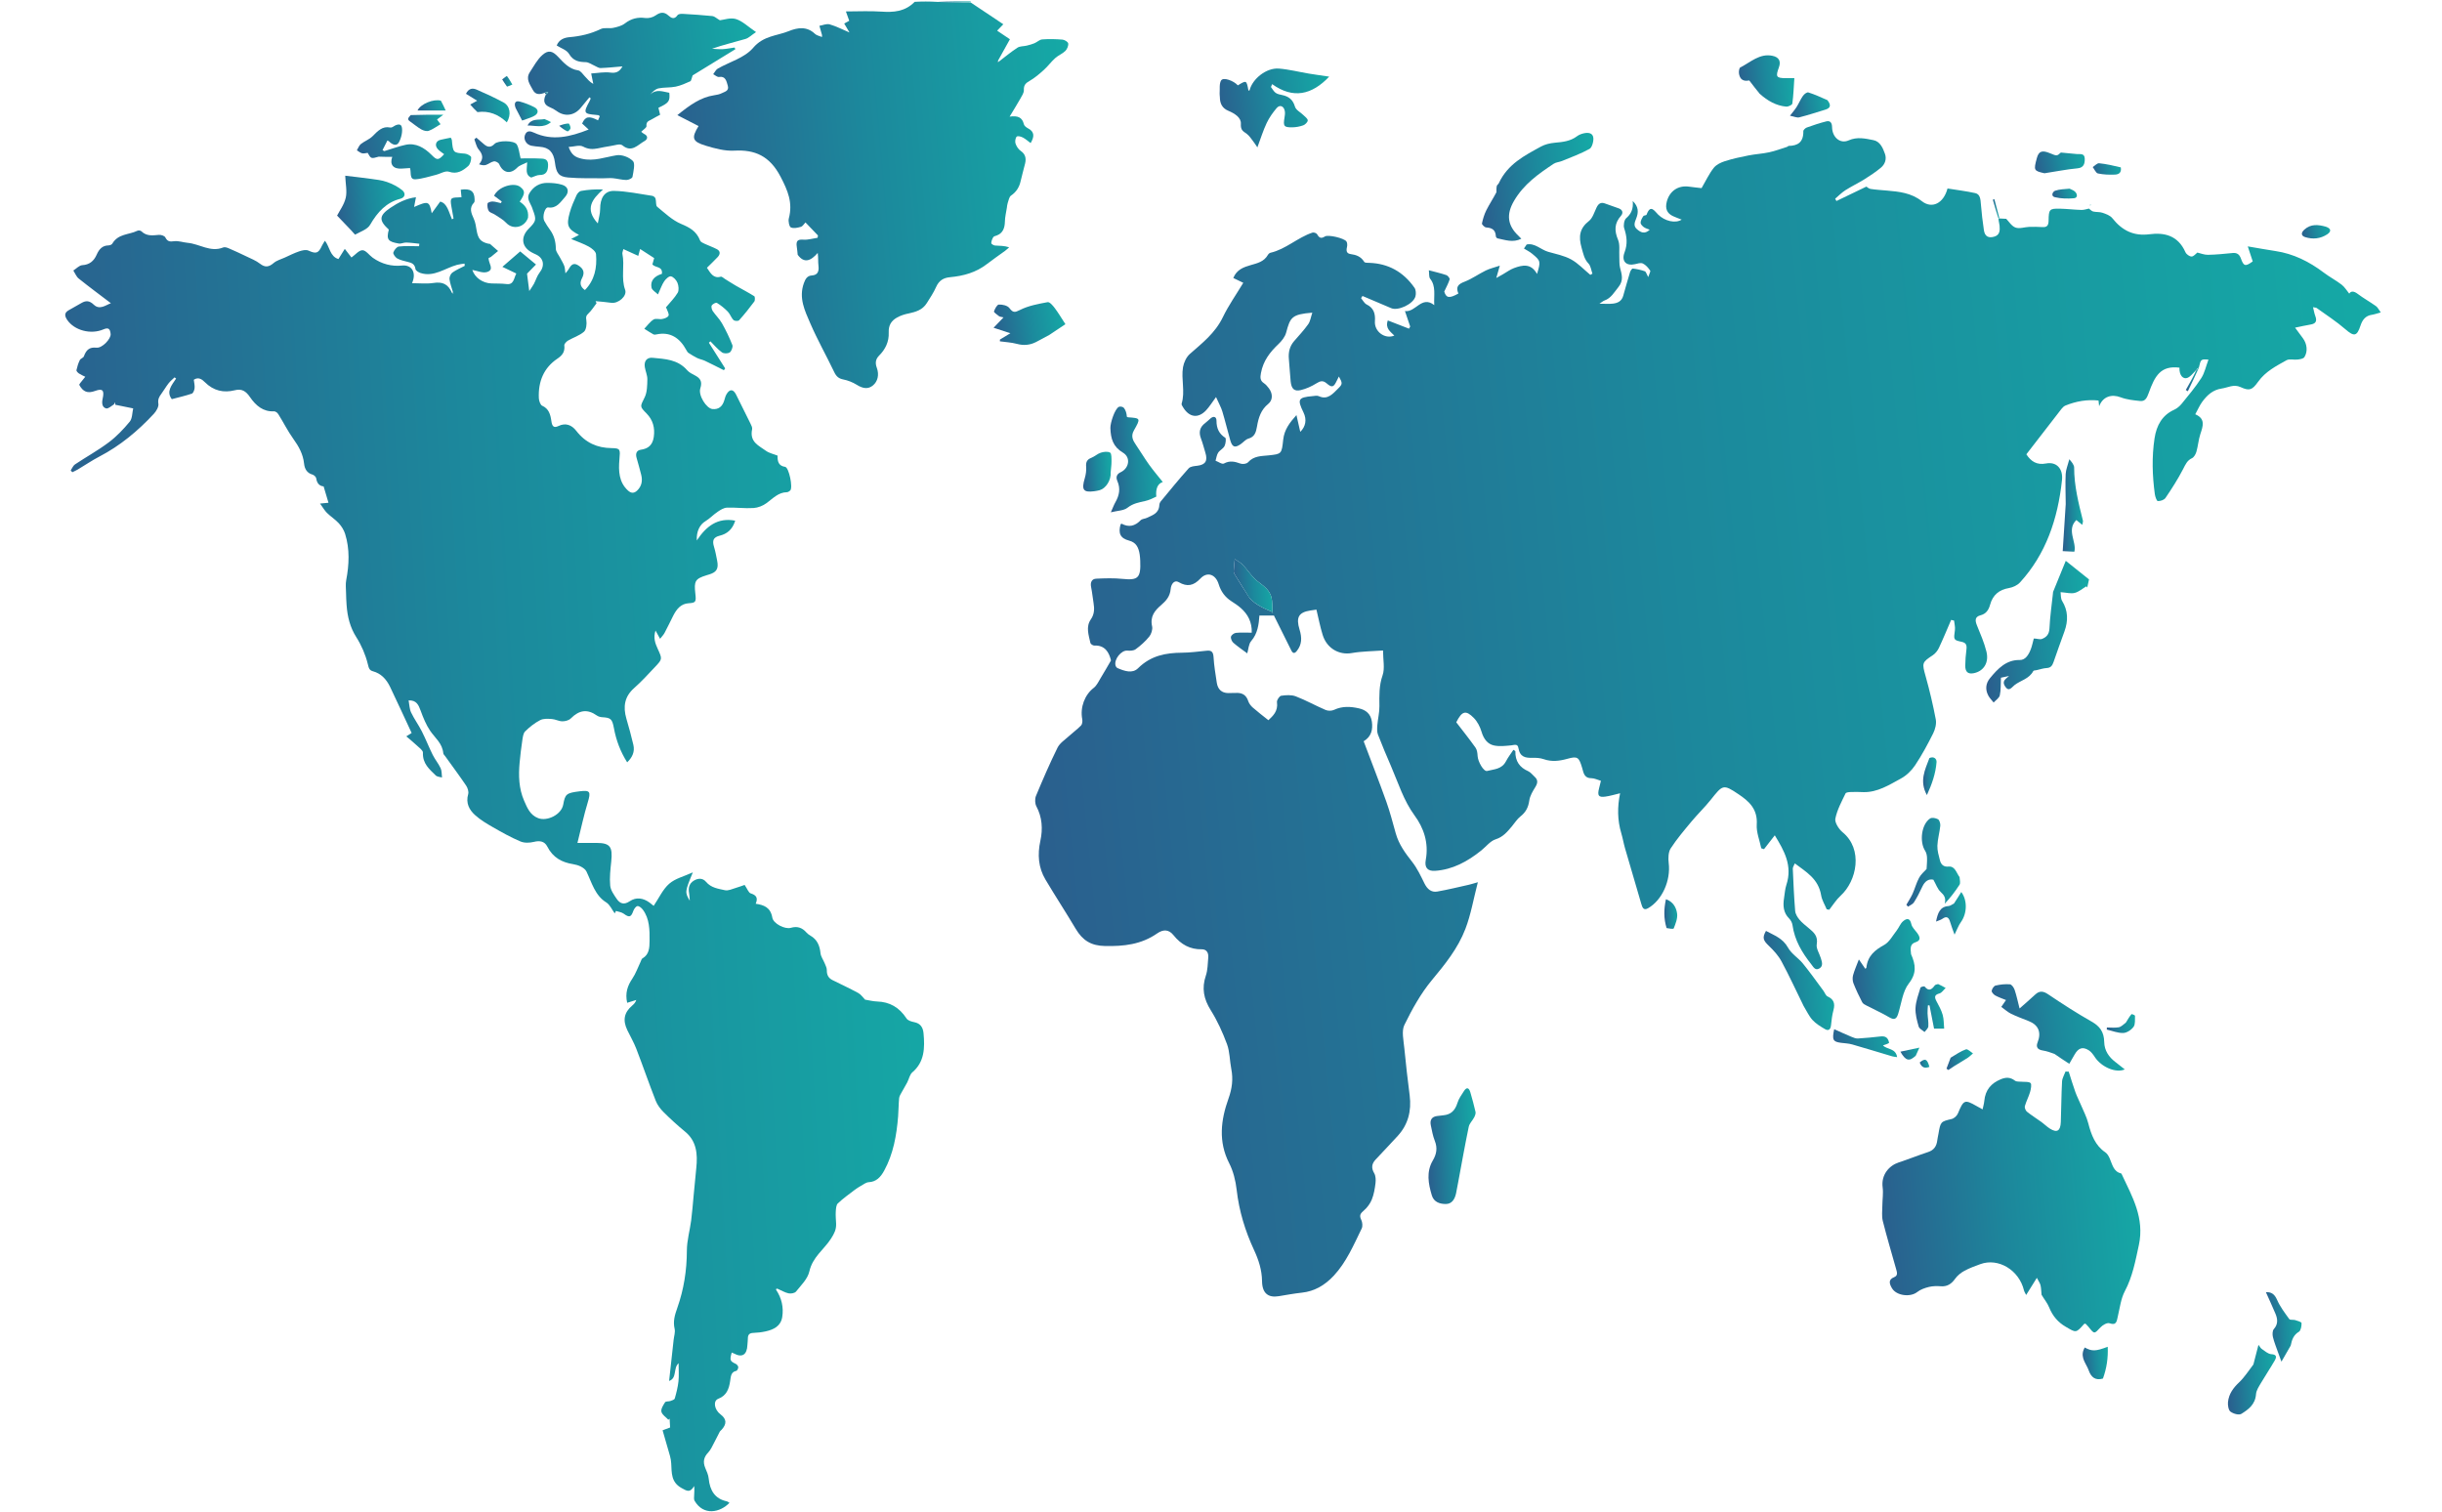 <svg width="788" height="488" viewBox="0 0 788 488" fill="none" xmlns="http://www.w3.org/2000/svg">
<path d="M322.284 19.901C324.286 18.379 326.229 16.75 328.317 15.39C329.129 14.861 330.274 14.972 331.257 14.733C332.106 14.527 332.961 14.305 333.772 13.967C334.644 13.604 335.446 12.783 336.314 12.717C338.487 12.554 340.686 12.607 342.86 12.787C343.534 12.843 344.631 13.513 344.7 14.036C344.8 14.792 344.323 15.901 343.762 16.444C342.803 17.372 341.498 17.857 340.503 18.75C339.208 19.912 338.144 21.385 336.852 22.551C335.412 23.85 333.914 25.138 332.276 26.083C331.054 26.788 330.318 27.367 330.388 29.072C330.424 29.953 329.767 30.923 329.295 31.765C328.287 33.559 327.195 35.297 325.792 37.634C328.424 37.267 329.852 37.825 330.394 40.107C330.522 40.645 331.21 41.144 331.742 41.421C333.854 42.519 333.817 44.088 332.569 46.176C331.747 45.569 330.968 44.847 330.078 44.386C329.468 44.071 328.434 43.767 328.077 44.097C327.654 44.489 327.476 45.682 327.693 46.322C328 47.227 328.628 48.189 329.364 48.689C330.855 49.701 331.189 51.04 330.796 52.729C330.356 54.62 329.774 56.473 329.364 58.371C328.911 60.468 327.91 61.977 326.225 63.133C325.634 63.538 325.453 64.721 325.156 65.579C324.993 66.049 324.971 66.579 324.894 67.084C324.672 68.535 324.301 69.984 324.272 71.44C324.228 73.626 323.604 75.244 321.629 75.998C321.243 76.146 320.716 76.218 320.523 76.528C320.176 77.09 319.889 77.8 319.872 78.457C319.866 78.716 320.642 79.203 321.082 79.233C322.548 79.332 324.023 79.27 325.64 79.806C325.196 80.194 324.773 80.619 324.303 80.964C322.373 82.381 320.391 83.717 318.496 85.189C314.917 87.971 310.845 89.055 306.588 89.451C304.513 89.643 303.018 90.453 302.057 92.64C301.261 94.453 300.135 96.096 299.097 97.771C297.661 100.087 295.419 100.681 293.092 101.171C291.842 101.434 290.567 101.839 289.443 102.477C287.731 103.449 286.665 104.862 286.778 107.313C286.911 110.223 285.705 112.715 283.744 114.678C282.589 115.834 282.324 117.025 282.933 118.678C283.773 120.959 283.211 123.1 281.714 124.36C280.181 125.65 278.494 125.441 276.464 124.176C275.135 123.348 273.612 122.747 272.11 122.451C270.679 122.169 269.881 121.515 269.202 120.094C266.668 114.788 263.766 109.682 261.436 104.274C259.721 100.291 257.676 96.167 259.397 91.38C259.901 89.979 260.503 88.984 261.94 88.895C263.81 88.78 264.339 87.659 264.105 85.726C263.956 84.495 264.077 83.223 263.871 81.615C261.653 84.198 259.504 85.109 257.403 82.212C257.305 81.323 257.247 80.486 257.115 79.665C256.8 77.695 257.45 77.203 259.214 77.341C260.734 77.46 262.293 76.954 263.835 76.725C263.87 76.475 263.906 76.226 263.941 75.977C262.583 74.562 261.226 73.148 259.911 71.776C259.433 72.265 259.015 73.034 258.455 73.193C257.399 73.492 256.129 73.8 255.208 73.392C254.694 73.165 254.308 71.377 254.539 70.51C255.898 65.415 254.199 61.483 251.885 57.04C248.364 50.282 243.566 48.253 236.962 48.612C233.915 48.778 230.736 47.928 227.747 47.02C223.334 45.678 223.056 44.543 225.413 40.677C223.3 39.59 221.163 38.49 218.57 37.156C222.589 33.91 226.085 31.39 230.434 30.742C231.305 30.613 232.214 30.445 232.995 30.037C233.888 29.57 235.342 29.348 234.842 27.629C234.418 26.17 234.117 24.486 232.03 24.835C231.455 24.931 230.774 24.264 230.142 23.947C230.624 23.334 230.998 22.495 231.605 22.146C235.455 19.929 240.218 18.718 243.019 15.446C246.427 11.465 250.658 11.614 254.52 10.045C257.293 8.919 260.33 8.383 262.987 10.93C263.545 11.466 264.427 11.591 265.245 11.942C265.245 11.539 265.274 11.394 265.24 11.27C264.971 10.288 264.691 9.311 264.413 8.332C265.517 8.148 266.71 7.578 267.706 7.859C269.775 8.442 271.739 9.475 274.118 10.48C273.44 9.332 272.978 8.551 272.411 7.591C272.967 7.289 273.457 7.022 274.039 6.706C273.692 5.737 273.38 4.866 272.959 3.691C276.92 3.691 280.656 3.492 284.367 3.745C288.295 4.012 291.993 3.806 295.157 0.594C297.551 0.456 299.882 0.456 302.51 0.61C306.29 0.78 309.774 0.797 313.257 0.814C316.694 3.11 320.13 5.407 323.756 7.83C323.071 8.542 322.494 9.14 321.765 9.897C323.114 10.805 324.418 11.682 325.886 12.669C324.606 14.958 323.379 17.152 322.042 19.577C321.941 19.916 321.949 20.025 321.957 20.135C322.066 20.057 322.175 19.979 322.284 19.901Z" fill="url(#paint0_linear_40006272_66825)"/>
<path d="M313.258 0.722C309.775 0.795 306.291 0.778 302.703 0.607C306.023 0.453 309.447 0.453 313.064 0.453C313.256 0.453 313.258 0.632 313.258 0.722Z" fill="url(#paint1_linear_40006272_66825)"/>
<path d="M708.385 119.728C707.622 120.449 706.956 121.407 706.077 121.839C704.456 122.634 703.18 121.096 703.28 118.648C697.221 117.879 695.325 121.314 693.357 126.825C692.757 128.507 692.162 129.564 690.61 129.405C688.491 129.188 686.301 128.975 684.314 128.215C681.397 127.1 678.574 127.93 677.363 131.103C677.275 130.272 677.226 129.797 677.168 129.251C673.488 128.858 669.951 129.473 666.518 130.86C666.032 131.057 665.572 131.487 665.227 131.93C661.454 136.775 657.707 141.645 653.877 146.606C655.373 148.915 657.243 150.14 660.239 149.566C663.6 148.922 665.765 151.24 665.376 154.911C664.046 167.476 660.163 178.85 651.845 187.934C650.959 188.901 649.531 189.543 648.272 189.763C645.202 190.298 643.052 191.87 642.155 195.212C641.686 196.956 640.759 198.12 639.142 198.537C637.227 199.031 637.271 200.201 637.967 201.898C639.085 204.626 640.268 207.367 640.988 210.236C641.891 213.828 640.107 216.599 636.922 217.242C635.072 217.615 634.141 216.863 634.16 214.8C634.176 213.076 634.323 211.345 634.537 209.636C634.715 208.209 634.471 207.432 633.003 207.117C630.321 206.541 630.403 206.443 630.825 203.329C630.958 202.346 630.655 201.291 630.552 200.269C630.237 200.193 629.921 200.117 629.606 200.041C628.296 203.073 627.047 206.14 625.641 209.117C625.206 210.037 624.463 210.932 623.658 211.463C620.156 213.769 620.178 213.965 621.375 218.232C622.662 222.819 623.767 227.484 624.654 232.183C624.914 233.561 624.461 235.355 623.817 236.642C622.041 240.188 620.153 243.698 617.982 246.956C616.827 248.689 615.17 250.27 613.427 251.22C609.607 253.302 605.822 255.732 601.318 255.621C600.023 255.588 598.725 255.524 597.433 255.58C596.769 255.609 595.721 255.642 595.519 256.064C594.261 258.695 592.807 261.343 592.24 264.185C591.993 265.422 593.389 267.589 594.565 268.552C601.257 274.025 599.212 284.26 593.908 289.08C592.52 290.341 591.478 292.064 590.278 293.575C590.002 293.527 589.726 293.478 589.45 293.43C588.835 291.935 587.921 290.5 587.661 288.934C586.766 283.562 582.856 281.417 579.165 278.622C578.889 279.31 578.491 279.827 578.512 280.322C578.707 284.876 578.902 289.433 579.277 293.971C579.358 294.955 580.017 296.008 580.659 296.777C581.529 297.819 582.622 298.64 583.649 299.515C585.208 300.844 586.717 301.963 586.236 304.767C586.007 306.099 587.098 307.693 587.549 309.184C587.915 310.395 588.439 311.765 587.037 312.552C585.717 313.293 585.133 312.011 584.416 311.105C581.504 307.425 579.112 303.472 578.404 298.501C578.297 297.747 577.843 296.914 577.321 296.395C575.456 294.538 575.296 292.248 575.695 289.762C575.92 288.356 576.001 286.888 576.436 285.564C578.482 279.343 575.743 274.549 572.701 269.563C571.485 271.122 570.353 272.574 569.22 274.027C568.925 273.932 568.63 273.838 568.335 273.744C567.81 271.177 566.713 268.564 566.879 266.053C567.218 260.914 564.139 258.431 561.048 256.34C556.005 252.93 555.906 253.252 552.008 258.13C550.073 260.553 547.838 262.683 545.856 265.064C543.507 267.886 541.111 270.699 539.096 273.8C538.344 274.958 538.277 276.968 538.468 278.503C539.171 284.151 536.355 290.508 531.781 293.103C530.345 293.918 529.961 292.834 529.629 291.706C527.86 285.71 526.097 279.713 524.365 273.704C523.911 272.13 523.644 270.489 523.174 268.921C521.905 264.679 521.864 260.384 522.786 255.988C521.05 256.393 519.556 256.864 518.033 257.069C515.825 257.366 515.411 256.757 515.989 254.437C516.167 253.722 516.339 253.006 516.593 251.97C515.51 251.656 514.493 251.122 513.476 251.125C511.947 251.128 511.221 250.333 510.836 248.877C510.741 248.517 510.639 248.158 510.534 247.801C509.507 244.317 509.057 243.953 505.781 244.866C503.217 245.581 500.738 245.9 498.146 244.992C497 244.591 495.714 244.521 494.496 244.55C492.291 244.601 490.452 244.367 489.964 241.355C489.729 239.898 488.593 240.444 487.623 240.534C485.774 240.705 483.845 240.95 482.059 240.557C480.045 240.115 478.767 238.497 478.081 236.166C477.602 234.536 476.724 232.845 475.593 231.695C472.987 229.044 471.761 229.435 469.917 233.085C471.987 235.783 474.137 238.47 476.139 241.284C476.623 241.964 476.759 243.058 476.807 243.977C476.901 245.775 478.76 249.097 479.888 248.791C482.051 248.203 484.581 248.311 485.956 245.671C486.642 244.352 487.563 243.182 488.36 241.972C488.781 242.26 488.989 242.338 488.987 242.41C488.909 245.698 490.42 247.68 493.115 248.862C493.903 249.208 494.515 250.043 495.202 250.661C496.335 251.68 496.225 252.691 495.43 253.983C494.606 255.322 493.691 256.808 493.479 258.341C493.164 260.622 492.281 262.167 490.618 263.473C489.584 264.286 488.817 265.515 487.941 266.57C486.436 268.382 485.03 270.096 482.636 270.84C480.92 271.373 479.538 273.201 478 274.441C473.54 278.034 468.699 280.644 463.096 281.018C460.696 281.178 459.607 280.027 460.076 277.485C461.094 271.959 459.385 267.132 456.472 263.167C452.933 258.349 451.215 252.692 448.883 247.296C447.417 243.906 445.968 240.503 444.644 237.043C444.309 236.167 444.361 235.044 444.442 234.056C444.611 231.986 445.144 229.927 445.118 227.87C445.076 224.489 444.973 221.269 446.141 217.923C446.915 215.71 446.288 212.902 446.288 209.916C442.79 210.18 439.444 210.17 436.183 210.746C432.145 211.458 428.163 209.276 426.805 204.887C425.996 202.273 425.477 199.55 424.791 196.725C424.244 196.804 423.524 196.901 422.805 197.015C419.098 197.604 418.123 199.19 419.354 203.187C420.147 205.765 420.144 208.01 418.431 210.111C417.707 210.998 417.162 210.85 416.69 209.908C414.787 206.107 412.901 202.296 411.086 198.645C409.538 198.645 408.034 198.645 406.397 198.645C406.187 201.483 405.86 204.441 403.738 206.873C402.908 207.824 402.847 209.589 402.477 210.843C400.943 209.699 399.387 208.654 397.97 207.415C397.505 207.008 397.074 205.989 397.224 205.451C397.378 204.896 398.232 204.287 398.825 204.226C400.438 204.059 402.075 204.168 403.923 204.168C404.034 200.723 402.651 198.214 400.388 196.211C399.436 195.368 398.364 194.679 397.308 193.991C395.346 192.713 393.999 190.951 393.258 188.54C392.269 185.319 389.562 184.358 387.356 186.696C385.145 189.037 383.1 189.44 380.379 187.882C378.801 186.979 377.887 188.694 377.77 190.031C377.552 192.507 376.253 193.909 374.648 195.296C372.666 197.008 371.039 198.89 371.773 202.161C371.991 203.133 371.494 204.645 370.848 205.437C369.585 206.986 368.068 208.339 366.489 209.495C365.787 210.009 364.666 210.034 363.759 209.954C361.843 209.786 359.395 212.788 359.977 214.789C360.069 215.105 360.336 215.479 360.604 215.593C362.817 216.541 365.384 217.477 367.242 215.636C371.385 211.531 376.224 210.667 381.46 210.63C384.115 210.611 386.77 210.241 389.421 209.984C390.828 209.848 391.492 210.268 391.596 212.043C391.756 214.807 392.222 217.554 392.636 220.294C392.967 222.48 394.237 223.61 396.288 223.657C397.311 223.68 398.336 223.577 399.359 223.607C400.997 223.657 402.176 224.385 402.779 226.223C403.038 227.016 403.625 227.775 404.235 228.312C405.83 229.717 407.52 230.991 409.296 232.415C410.688 231.072 412.483 229.585 412.057 226.553C411.97 225.934 412.868 224.6 413.421 224.522C414.971 224.301 416.703 224.167 418.137 224.717C421.409 225.971 424.519 227.728 427.756 229.109C428.557 229.451 429.705 229.438 430.493 229.068C433.153 227.818 435.793 227.979 438.522 228.593C440.763 229.096 442.349 230.388 442.69 232.903C443.023 235.362 442.59 237.668 440.035 239.209C442.485 245.705 445.013 252.166 447.353 258.71C448.543 262.04 449.423 265.506 450.39 268.93C451.412 272.547 453.498 275.342 455.706 278.158C457.311 280.204 458.479 282.701 459.662 285.104C460.596 287 461.932 288.032 463.791 287.706C467.216 287.105 470.606 286.267 474.008 285.509C474.725 285.349 475.427 285.111 476.88 284.698C475.483 290.09 474.639 295.142 472.864 299.758C470.426 306.097 466.274 311.207 462.035 316.307C458.494 320.567 455.658 325.671 453.162 330.788C452.213 332.734 452.927 335.777 453.159 338.289C453.63 343.372 454.249 348.44 454.883 353.503C455.512 358.536 454.356 362.906 451.077 366.509C448.71 369.11 446.274 371.634 443.881 374.206C442.644 375.536 442.423 376.882 443.445 378.626C443.934 379.46 443.982 380.79 443.855 381.84C443.64 383.617 443.329 385.449 442.676 387.07C442.139 388.401 441.2 389.675 440.158 390.58C439.092 391.506 438.491 392.117 439.266 393.673C439.637 394.417 439.753 395.718 439.409 396.426C436.803 401.785 434.438 407.332 430.394 411.668C427.51 414.76 424.17 416.713 420.108 417.148C417.598 417.418 415.104 417.884 412.608 418.293C409.216 418.849 407.294 417.326 407.245 413.459C407.199 409.778 406.127 406.546 404.655 403.377C401.806 397.241 399.835 390.835 399.05 383.936C398.717 381.013 397.957 377.944 396.654 375.4C393.066 368.39 393.949 361.409 396.413 354.531C397.577 351.28 397.969 348.26 397.315 344.921C396.798 342.279 396.848 339.419 395.944 336.972C394.532 333.154 392.811 329.387 390.692 326C388.436 322.392 387.715 318.953 389.12 314.8C389.723 313.018 389.711 310.968 389.888 309.029C390.037 307.397 389.272 306.315 387.794 306.343C384.072 306.414 381.109 304.83 378.681 301.797C377.109 299.832 375.308 299.893 373.395 301.223C368.217 304.824 362.592 305.406 356.538 305.282C352.115 305.192 349.366 303.527 347.1 299.711C343.925 294.363 340.527 289.176 337.35 283.83C335.061 279.979 334.739 275.803 335.72 271.284C336.536 267.525 336.307 263.733 334.418 260.19C333.957 259.325 333.909 257.771 334.293 256.849C336.482 251.593 338.736 246.358 341.247 241.284C341.996 239.771 343.613 238.757 344.887 237.588C346.187 236.396 347.619 235.371 348.852 234.106C349.229 233.719 349.35 232.729 349.227 232.101C348.473 228.249 350.045 224.183 352.936 221.974C353.927 221.217 354.538 219.822 355.252 218.665C356.296 216.97 357.276 215.227 358.5 213.133C357.899 210.543 356.566 208.163 353.107 208.32C352.685 208.34 351.938 207.858 351.855 207.475C351.311 204.947 350.327 202.283 351.987 199.893C353.166 198.197 353.186 196.474 352.871 194.569C352.59 192.868 352.431 191.139 352.086 189.455C351.751 187.822 352.376 186.81 353.727 186.745C356.563 186.608 359.428 186.521 362.248 186.81C367.254 187.322 368.17 186.501 367.937 180.941C367.909 180.265 367.861 179.585 367.758 178.919C367.416 176.719 366.664 175.069 364.367 174.465C361.473 173.703 360.78 172.089 361.61 169.183C361.73 169.121 361.89 168.973 361.966 169.014C364.239 170.243 366.203 169.799 368.05 167.904C368.547 167.396 369.468 167.427 370.146 167.091C371.905 166.219 373.993 165.7 374.107 162.902C374.122 162.55 374.285 162.136 374.502 161.874C377.49 158.267 380.439 154.615 383.557 151.149C384.164 150.474 385.437 150.417 386.425 150.289C389.004 149.954 389.774 148.709 388.94 146.025C388.477 144.533 388.107 142.998 387.55 141.549C386.73 139.412 387.182 137.802 388.897 136.523C389.516 136.061 390.066 135.485 390.664 134.986C391.665 134.151 392.546 134.513 392.545 135.769C392.543 138.3 393.406 140.013 395.392 141.289C395.699 141.487 395.522 143.208 395.135 143.95C394.684 144.812 393.62 145.264 393.077 146.096C392.613 146.809 392.507 147.807 392.243 148.679C393.162 149.012 394.333 149.911 394.953 149.575C396.823 148.562 398.444 148.931 400.252 149.592C400.979 149.858 402.239 149.718 402.725 149.179C404.637 147.061 407.054 147.204 409.4 146.949C413.518 146.501 413.584 146.524 414.069 141.922C414.417 138.629 416.176 136.375 418.345 133.95C418.796 135.922 419.183 137.617 419.581 139.361C421.313 137.675 421.761 135.434 420.614 133.083C418.568 128.887 418.856 128.234 423.532 127.832C424.21 127.774 424.985 127.577 425.563 127.844C428.453 129.18 430.118 127.025 431.912 125.264C433.24 123.96 433.227 123.595 432.04 121.5C431.782 122.015 431.563 122.436 431.359 122.865C430.355 124.978 429.825 125.189 428.093 123.713C426.899 122.695 426.029 122.933 424.797 123.704C423.231 124.685 421.486 125.469 419.729 125.887C417.625 126.389 416.716 125.46 416.477 123.064C416.239 120.673 416.128 118.266 415.902 115.874C415.692 113.648 416.173 111.714 417.596 110.073C419.147 108.284 420.773 106.554 422.149 104.612C422.819 103.667 422.993 102.296 423.466 100.898C416.783 101.427 416.347 102.429 415.023 107.335C414.649 108.722 413.586 110.039 412.552 111.022C409.851 113.588 407.627 116.38 406.888 120.395C406.628 121.805 406.595 122.823 407.831 123.643C408.459 124.059 408.998 124.695 409.47 125.328C410.712 126.994 410.785 129.106 409.235 130.35C406.909 132.217 406.09 134.789 405.615 137.64C405.307 139.496 404.836 141.003 402.868 141.537C401.936 141.789 401.178 142.77 400.308 143.361C398.457 144.619 397.624 144.306 396.977 142.035C396.099 138.952 395.351 135.823 394.428 132.758C394.031 131.441 393.334 130.235 392.395 128.132C391.118 129.856 390.273 131.248 389.207 132.388C386.646 135.127 383.749 134.72 381.778 131.458C381.557 131.093 381.196 130.573 381.29 130.272C382.504 126.379 381.091 122.372 381.741 118.511C382.001 116.973 382.839 115.206 383.925 114.246C387.912 110.723 392.081 107.557 394.605 102.341C396.453 98.522 398.904 95.057 401.19 91.262C400.05 90.714 399.026 90.221 397.968 89.712C399.087 86.947 401.352 86.203 403.582 85.552C405.71 84.931 407.857 84.496 409.158 82.221C409.327 81.926 409.668 81.635 409.971 81.565C414.899 80.437 418.76 76.629 423.501 75.067C423.941 74.923 424.809 75.213 425.026 75.606C425.71 76.84 426.369 77.049 427.524 76.309C428.567 75.64 433.719 76.843 434.471 77.909C434.767 78.329 434.792 79.173 434.652 79.736C434.333 81.02 434.564 81.813 435.835 81.992C437.571 82.237 439.133 82.734 440.207 84.492C440.431 84.859 441.317 84.803 441.901 84.824C447.887 85.038 452.803 87.645 456.455 92.891C456.901 93.53 456.976 94.806 456.751 95.63C456.068 98.132 451.154 100.408 448.915 99.444C445.835 98.117 442.744 96.82 439.658 95.51C439.505 95.746 439.352 95.981 439.2 96.217C439.785 96.909 440.255 97.888 440.976 98.24C443.209 99.331 443.858 101.098 443.668 103.671C443.423 106.993 446.914 109.574 449.928 108.289C448.671 107.006 446.928 105.984 447.826 103.405C450.126 104.299 452.395 105.182 454.663 106.064C454.792 105.833 454.921 105.601 455.049 105.369C454.509 103.777 453.97 102.185 453.356 100.377C456.835 100.893 458.717 95.238 462.815 98.466C462.637 95.185 463.43 92.39 461.493 89.95C461.055 89.399 461.213 88.273 461.071 87.215C463.15 87.772 464.978 88.187 466.754 88.789C467.205 88.942 467.876 89.829 467.784 90.139C467.43 91.332 466.807 92.428 466.037 94.095C466.66 96.126 467.584 96.428 470.599 94.722C469.624 92.442 470.7 91.637 472.627 90.894C474.988 89.983 477.135 88.419 479.437 87.294C480.734 86.66 482.159 86.342 483.97 85.731C483.497 87.383 483.237 88.292 482.832 89.706C483.758 89.191 484.367 88.858 484.971 88.514C486.17 87.833 487.311 86.96 488.575 86.5C491.283 85.513 494.03 84.882 495.978 88.408C497.197 84.326 497.186 84.189 494.402 81.881C493.595 81.212 492.643 80.755 491.757 80.2C492.05 79.767 492.342 79.333 492.635 78.9C495.246 78.333 497.232 80.587 499.568 81.258C502.07 81.976 504.702 82.468 506.981 83.715C509.237 84.949 511.125 87.002 513.175 88.696C513.403 88.568 513.632 88.441 513.86 88.313C513.457 87.209 513.31 85.805 512.596 85.064C511.193 83.608 510.905 81.853 510.36 79.964C509.295 76.267 509.757 73.629 512.747 71.301C513.916 70.391 514.466 68.463 515.202 66.942C515.812 65.681 516.611 65.187 517.871 65.651C519.357 66.198 520.853 66.712 522.345 67.24C523.593 67.681 523.879 68.721 523.061 69.644C520.933 72.046 520.88 74.434 522.133 77.415C522.773 78.94 522.434 80.965 522.533 82.764C522.6 83.965 522.473 85.224 522.761 86.355C523.321 88.55 523.992 90.475 522.256 92.62C520.889 94.309 519.85 96.241 517.749 96.967C517.336 97.11 516.979 97.447 516.108 98.01C517.943 98.01 519.221 98.127 520.474 97.979C521.937 97.807 523.28 97.253 523.789 95.461C524.511 92.918 525.211 90.365 525.986 87.841C526.131 87.368 526.619 86.631 526.887 86.662C528.197 86.816 529.514 87.093 530.766 87.539C531.15 87.676 531.337 88.488 531.848 89.416C532.15 88.482 532.681 87.586 532.485 87.307C531.852 86.401 531.051 85.462 530.125 85.037C529.414 84.71 528.401 85.055 527.551 85.252C524.755 85.901 523.141 84.29 524.212 81.464C525.26 78.698 524.974 76.304 524.1 73.65C523.801 72.743 524.099 70.978 524.719 70.443C526.327 69.057 527.117 67.478 526.861 64.856C528.797 66.73 528.763 68.554 527.968 70.538C527.487 71.738 526.991 72.917 528.233 73.972C529.452 75.008 530.674 75.671 532.345 74.14C531.58 73.815 530.922 73.664 530.411 73.278C529.963 72.94 529.371 72.318 529.395 71.856C529.432 71.132 529.865 70.382 530.273 69.756C530.463 69.464 531.223 69.543 531.324 69.272C532.619 65.813 533.811 68.025 535.091 69.278C537.212 71.354 540.628 72.179 542.654 70.876C541.586 70.45 540.725 70.146 539.893 69.768C537.913 68.868 537.255 67.317 537.852 65.053C538.759 61.613 541.555 59.745 545.019 60.231C546.5 60.438 547.988 60.582 549.073 60.708C550.474 58.309 551.522 56.038 552.996 54.176C553.854 53.093 555.33 52.416 556.643 51.998C559.125 51.209 561.679 50.66 564.226 50.159C566.429 49.726 568.687 49.619 570.88 49.145C572.838 48.722 574.742 47.999 576.667 47.395C576.858 47.335 577.023 47.085 577.203 47.082C580.051 47.031 581.987 45.963 581.911 42.329C581.903 41.932 582.578 41.308 583.039 41.143C585.106 40.405 587.19 39.702 589.307 39.174C590.509 38.875 591.159 39.504 591.186 41.048C591.243 44.31 593.787 46.512 596.515 45.304C599.285 44.078 601.888 44.696 604.531 45.223C606.652 45.645 607.572 47.69 608.258 49.663C608.859 51.39 608.225 53.038 606.958 54.095C605.284 55.492 603.468 56.702 601.637 57.845C599.621 59.104 597.478 60.114 595.473 61.391C594.293 62.143 593.274 63.203 592.183 64.125C592.32 64.373 592.457 64.621 592.593 64.87C595.822 63.315 599.051 61.761 602.255 60.218C602.486 60.353 603.021 60.881 603.611 60.972C605.365 61.24 607.14 61.342 608.908 61.499C612.853 61.85 616.692 62.219 620.16 64.925C623.46 67.501 627.18 65.607 628.436 60.825C631.379 61.299 634.404 61.664 637.378 62.313C639.027 62.673 639.074 64.362 639.208 65.923C639.45 68.73 639.751 71.537 640.182 74.315C640.498 76.355 641.707 76.896 643.513 76.368C645.324 75.839 645.364 74.405 645.237 72.844C645.183 72.178 644.956 71.53 644.891 70.69C644.975 70.505 645.16 70.496 645.16 70.496C645.814 70.53 646.468 70.565 647.382 70.613C648.177 71.409 649.106 72.97 650.365 73.427C651.681 73.905 653.312 73.266 654.809 73.215C656.24 73.166 657.677 73.198 659.107 73.283C660.48 73.364 661.033 72.812 661.052 71.216C661.095 67.515 661.336 67.277 664.726 67.345C667.041 67.392 669.351 67.689 671.666 67.749C672.531 67.772 673.404 67.44 674.069 67.309C674.514 67.631 674.939 68.138 675.439 68.257C676.433 68.493 677.518 68.34 678.473 68.671C679.594 69.06 680.91 69.513 681.634 70.426C684.845 74.474 688.592 76.236 693.586 75.594C698.288 74.989 702.759 75.869 705.206 81.373C705.516 82.07 706.518 82.786 707.195 82.781C707.873 82.777 708.546 81.88 709.052 81.501C710.079 81.736 711.277 82.252 712.467 82.232C715.122 82.186 717.778 81.913 720.427 81.65C721.775 81.517 722.613 82.011 723.117 83.436C724.007 85.956 724.581 86.073 726.925 84.355C726.487 83.031 726.04 81.68 725.324 79.512C728.735 80.088 731.519 80.603 734.314 81.022C740.051 81.88 745.147 84.41 749.884 87.996C751.735 89.397 753.793 90.465 755.634 91.88C756.579 92.607 757.253 93.763 758.074 94.757C758.595 93.888 759.518 93.875 760.758 94.808C762.668 96.246 764.752 97.403 766.698 98.788C767.26 99.188 767.604 99.959 768.245 100.827C766.917 101.183 766.139 101.473 765.341 101.589C763.413 101.87 762.334 103.128 761.705 105.062C760.542 108.631 759.598 108.657 756.792 106.224C753.889 103.706 750.661 101.642 747.562 99.4C747.353 99.249 747.038 99.276 746.385 99.139C746.657 100.227 746.795 101.145 747.114 101.978C747.79 103.741 747.144 104.47 745.592 104.729C744.048 104.986 742.518 105.345 740.592 105.739C741.553 107.037 742.34 108.098 743.125 109.162C744.44 110.944 744.76 113.4 743.61 115.226C743.249 115.799 742.156 115.93 741.373 116.033C740.185 116.189 738.778 115.718 737.809 116.262C734.492 118.125 731.05 119.842 728.635 123.23C726.731 125.899 725.843 126.215 722.988 124.911C720.772 123.9 718.938 125.082 716.898 125.383C714.091 125.798 712.277 127.452 710.663 129.622C709.82 130.756 709.242 132.129 708.382 133.688C711.793 135.148 710.85 137.558 710.012 140.112C709.419 141.921 709.284 143.907 708.758 145.749C708.527 146.559 707.967 147.565 707.323 147.858C705.771 148.563 705.219 149.898 704.454 151.381C702.781 154.621 700.806 157.687 698.778 160.679C698.315 161.362 697.127 161.726 696.29 161.694C695.939 161.68 695.447 160.285 695.335 159.466C694.521 153.488 694.334 147.493 695.234 141.498C695.879 137.203 697.752 133.962 701.553 132.24C702.464 131.827 703.342 131.096 704.004 130.283C706.188 127.598 708.431 124.938 710.323 122.011C711.402 120.343 711.843 118.173 712.638 116.051C710.189 115.867 710.189 115.867 709.535 118.669C709.387 118.825 709.227 118.83 709.096 118.84C708.766 119.146 708.569 119.442 708.381 119.743C708.39 119.748 708.385 119.728 708.385 119.728ZM403.203 192.967C405.236 195.26 407.856 196.314 410.618 197.513C410.516 195.722 410.623 194.191 410.285 192.792C410.026 191.717 409.351 190.634 408.599 189.864C407.432 188.67 405.946 187.855 404.773 186.667C403.426 185.305 402.337 183.636 401.011 182.246C400.285 181.485 399.302 181.023 398.435 180.427C398.317 181.715 398.17 183.001 398.099 184.292C398.081 184.636 398.232 185.043 398.413 185.341C399.924 187.821 401.46 190.282 403.203 192.967ZM410.805 197.675C410.684 197.658 410.564 197.642 410.443 197.625C410.496 197.712 410.548 197.799 410.805 197.675Z" fill="url(#paint2_linear_40006272_66825)"/>
<path d="M250.45 416.249C252.219 418.869 252.915 421.902 252.416 425.016C251.936 428.005 249.581 429.075 247.14 429.627C245.811 429.928 244.441 430.089 243.084 430.133C241.887 430.172 241.306 430.652 241.321 432.001C241.329 432.674 241.207 433.348 241.18 434.023C241.053 437.199 239.482 438.202 236.85 436.783C236.615 436.656 236.36 436.573 236.109 436.468C235.433 438.984 235.55 439.232 237.412 440.121C237.773 440.294 238.204 440.795 238.23 441.174C238.256 441.577 237.887 442.334 237.606 442.386C235.879 442.708 235.825 444.166 235.624 445.581C235.249 448.227 234.439 450.377 231.795 451.383C230.017 452.06 230.479 454.899 232.511 456.434C234.472 457.915 234.583 459.476 232.86 461.376C232.667 461.588 232.4 461.746 232.268 461.994C231.625 463.207 231.041 464.458 230.387 465.664C229.819 466.711 229.333 467.888 228.549 468.702C227.114 470.19 226.745 471.736 227.587 473.734C228.042 474.813 228.566 475.944 228.679 477.096C229.067 481.089 230.781 483.678 234.469 484.47C234.789 484.539 235.077 484.789 235.394 484.963C232.405 488.098 227.003 489.285 224.117 484.28C223.878 483.866 223.969 483.185 223.99 482.633C224.027 481.662 224.129 480.695 223.997 479.556C222.656 481.788 221.738 481.221 219.857 480.156C216.519 478.265 216.771 475.318 216.59 472.234C216.543 471.426 216.407 470.607 216.193 469.832C215.441 467.119 214.638 464.424 213.809 461.566C214.761 461.209 215.438 460.955 216.239 460.655C216.184 459.718 216.128 458.767 216.073 457.815C215.939 457.929 215.806 458.044 215.672 458.158C214.881 457.308 213.67 456.581 213.426 455.57C213.219 454.712 214.008 453.429 214.601 452.532C214.858 452.142 215.751 452.312 216.32 452.11C216.836 451.926 217.624 451.693 217.74 451.289C218.26 449.485 218.731 447.63 218.932 445.756C219.128 443.923 218.974 442.044 218.974 439.918C217.164 441.482 218.556 444.735 215.911 445.636C216.414 441.069 216.895 436.713 217.374 432.357C217.504 431.171 217.949 429.893 217.694 428.817C217.114 426.363 217.78 424.257 218.555 422.068C220.657 416.124 221.628 409.984 221.644 403.566C221.652 400.32 222.608 397.086 223.031 393.831C223.378 391.166 223.571 388.477 223.828 385.798C224.113 382.836 224.367 379.87 224.683 376.911C225.168 372.365 224.76 368.223 221.072 365.193C218.667 363.216 216.347 361.097 214.12 358.881C213.098 357.863 212.127 356.586 211.588 355.209C209.409 349.652 207.461 343.985 205.312 338.413C204.515 336.347 203.389 334.437 202.431 332.444C200.876 329.204 201.397 326.703 204.061 324.449C204.564 324.022 205.032 323.543 205.323 322.693C204.368 322.989 203.413 323.285 202.378 323.605C201.676 320.455 202.497 318.105 204.058 315.793C205.158 314.165 205.835 312.189 206.707 310.372C206.894 309.983 207.026 309.43 207.326 309.26C209.476 308.048 209.589 305.875 209.608 303.645C209.637 300.096 209.631 296.534 207.456 293.582C207.032 293.007 206.267 292.35 205.709 292.4C205.209 292.444 204.581 293.327 204.349 293.985C203.638 296.006 203.037 296.158 201.284 294.867C200.578 294.347 199.612 294.255 198.764 293.969C198.631 294.229 198.498 294.49 198.365 294.75C197.469 293.547 196.785 291.925 195.638 291.219C191.986 288.972 190.982 284.865 189.238 281.232C188.908 280.544 188.128 280.015 187.449 279.659C186.661 279.246 185.77 279.003 184.9 278.862C181.376 278.291 178.455 276.826 176.599 273.18C175.707 271.427 174.12 271.221 172.282 271.675C170.897 272.016 169.227 272.082 167.938 271.539C164.912 270.262 161.998 268.63 159.116 266.978C157.088 265.815 155.022 264.601 153.274 263.009C151.46 261.355 150.224 259.209 151.083 256.246C151.304 255.484 150.911 254.251 150.429 253.539C148.235 250.3 145.908 247.171 143.631 244C143.421 243.708 143.074 243.42 143.046 243.103C142.758 239.87 140.411 238.173 138.83 235.864C137.509 233.934 136.573 231.626 135.746 229.361C135.058 227.475 134.379 225.907 131.856 226.023C132.117 227.39 132.127 228.801 132.655 229.911C133.663 232.032 135.06 233.924 136.123 236.017C137.379 238.486 138.389 241.107 139.627 243.588C140.379 245.093 141.482 246.39 142.19 247.915C142.587 248.77 142.501 249.897 142.632 250.902C141.944 250.691 141.075 250.701 140.599 250.23C138.596 248.249 136.327 246.462 136.473 242.871C136.502 242.142 135.272 241.291 134.543 240.599C133.503 239.614 132.388 238.724 131.109 237.625C131.998 237.063 132.45 236.777 132.831 236.536C130.497 231.532 128.226 226.577 125.878 221.667C124.69 219.183 122.936 217.327 120.377 216.635C119.18 216.311 119.019 215.654 118.679 214.266C117.935 211.232 116.625 208.223 114.984 205.637C112.95 202.431 112.107 198.993 111.839 195.248C111.743 193.914 111.684 192.575 111.659 191.237C111.634 189.895 111.472 188.506 111.717 187.218C112.671 182.198 112.892 177.207 111.37 172.301C110.981 171.047 110.207 169.83 109.347 168.887C108.195 167.623 106.73 166.714 105.51 165.515C104.751 164.768 104.198 163.767 103.276 162.501C104.546 162.379 105.255 162.311 105.996 162.24C105.498 160.565 105 158.888 104.426 156.959C103.352 156.881 102.296 156.238 102.044 154.376C101.979 153.898 101.319 153.285 100.837 153.153C99.114 152.678 98.309 151.379 98.123 149.623C97.79 146.493 96.388 144.043 94.652 141.623C92.864 139.13 91.462 136.303 89.82 133.676C89.53 133.211 88.881 132.705 88.422 132.731C84.959 132.932 82.563 130.918 80.655 128.126C79.362 126.233 78.022 125.361 75.797 125.928C72.221 126.838 68.91 126.155 66.08 123.303C65.142 122.358 63.985 121.572 62.534 122.553C62.64 123.495 62.881 124.396 62.793 125.256C62.728 125.895 62.346 126.875 61.914 127.023C59.846 127.731 57.713 128.207 55.444 128.807C53.543 126.371 55.413 124.302 56.826 122.159C56.66 122.032 56.493 121.905 56.326 121.777C55.673 122.417 54.945 122.986 54.383 123.712C53.544 124.795 52.854 126.017 52.038 127.125C51.342 128.071 50.876 128.858 51.109 130.311C51.262 131.266 50.425 132.691 49.673 133.503C44.476 139.116 38.712 143.872 32.092 147.321C29.693 148.571 27.422 150.12 25.083 151.512C24.521 151.847 23.918 152.099 23.334 152.389C23.16 152.195 22.987 152 22.814 151.806C23.264 151.15 23.591 150.268 24.185 149.873C27.794 147.467 31.592 145.38 35.07 142.77C37.572 140.893 39.839 138.532 41.877 136.053C42.708 135.044 42.656 133.154 42.975 131.796C41.111 131.416 39.163 131.018 37.214 130.621C37.171 130.343 37.128 130.065 37.085 129.787C36.957 130.048 36.888 130.426 36.69 130.548C35.884 131.044 34.917 131.986 34.233 131.794C32.957 131.436 32.797 130.12 33.126 128.655C33.742 125.908 33.076 125.282 30.708 126.149C28.272 127.041 26.79 126.474 25.553 124.153C25.656 123.984 25.751 123.787 25.88 123.623C26.42 122.939 26.971 122.264 27.517 121.586C26.832 121.239 26.115 120.949 25.475 120.521C25.122 120.284 24.607 119.738 24.666 119.464C24.908 118.347 25.253 117.227 25.746 116.218C26.003 115.694 26.885 115.504 27.072 114.983C27.818 112.901 28.885 111.95 31.108 112.2C32.994 112.413 35.837 109.306 35.701 107.81C35.551 106.165 35.026 105.585 33.431 106.273C29.246 108.079 23.969 106.584 21.697 103.253C20.716 101.816 20.799 100.861 22.267 100.056C23.61 99.321 24.943 98.563 26.269 97.79C27.732 96.936 28.844 96.968 30.28 98.334C32.186 100.145 34.174 98.418 35.786 97.854C32.327 95.221 28.813 92.626 25.395 89.887C24.645 89.286 24.232 88.174 23.664 87.297C24.626 86.691 25.565 85.628 26.553 85.57C28.833 85.435 30.29 84.272 31.212 82.155C31.987 80.376 33.068 79.244 34.955 79.197C35.393 79.186 36.024 78.989 36.229 78.638C38.133 75.377 41.581 75.806 44.284 74.484C44.651 74.304 45.345 74.36 45.625 74.633C47.319 76.288 49.259 75.973 51.257 75.799C51.959 75.737 53.079 76.074 53.361 76.628C54.094 78.073 54.933 77.994 56.228 77.839C57.632 77.67 59.096 78.231 60.543 78.36C64.378 78.702 67.942 81.516 72.015 79.859C72.506 79.66 73.22 79.879 73.758 80.109C75.701 80.94 77.624 81.827 79.532 82.752C81.017 83.472 82.597 84.078 83.901 85.099C85.542 86.382 86.767 86.194 88.294 84.885C89.29 84.031 90.648 83.685 91.854 83.139C93.415 82.433 94.956 81.644 96.564 81.106C97.512 80.789 98.723 80.492 99.557 80.873C101.972 81.975 102.751 81.806 103.901 79.268C104.135 78.751 104.483 78.297 104.857 77.685C106.404 79.661 106.475 82.785 109.206 83.591C109.841 82.58 110.479 81.564 111.262 80.316C112.095 81.393 112.775 82.272 113.412 83.096C114.656 82.212 115.824 80.735 116.975 80.75C118.087 80.765 119.151 82.371 120.293 83.181C123.151 85.209 126.398 86.037 129.678 85.691C133.004 85.339 134.43 88.099 132.957 91.382C135.304 91.382 137.646 91.657 139.909 91.311C142.609 90.898 144.574 91.51 145.868 94.55C146.131 94.713 146.226 94.713 146.32 94.713C146.268 94.564 146.215 94.414 146.163 94.265C145.767 92.868 145.218 91.493 145.042 90.062C144.962 89.402 145.442 88.344 145.964 87.97C147.203 87.083 148.618 86.497 149.962 85.79C149.941 85.546 149.92 85.302 149.898 85.057C149.086 85.192 148.257 85.254 147.464 85.473C143.577 86.543 140.03 89.487 135.713 88.104C135.082 87.902 134.145 87.343 134.071 86.825C133.819 85.049 132.703 84.802 131.477 84.487C130.35 84.198 129.172 83.958 128.16 83.389C127.567 83.055 126.773 81.92 126.918 81.496C127.193 80.686 128.028 79.633 128.713 79.554C130.863 79.305 133.051 79.462 135.224 79.462C135.255 79.194 135.287 78.926 135.318 78.658C133.904 78.519 132.492 78.311 131.076 78.27C130.276 78.247 129.439 78.719 128.672 78.59C125.241 78.011 124.611 77.332 125.464 74.093C122.212 71.113 122.267 69.58 125.973 67.071C128.446 65.396 131.084 64.033 134.226 63.65C133.993 64.865 133.818 65.781 133.624 66.793C138.21 64.782 138.57 64.878 139.312 68.823C140.308 67.451 141.061 66.413 142.044 65.06C144.344 65.585 144.813 68.475 145.85 70.783C146.016 70.684 146.183 70.586 146.35 70.488C146.119 69.207 145.877 67.93 145.659 66.647C145.213 64.01 145.39 63.772 147.765 63.707C148.101 63.698 148.437 63.668 148.921 63.639C148.834 62.777 148.756 61.998 148.678 61.219C151.781 60.751 153.08 61.634 153.147 64.28C153.156 64.639 153.178 65.144 152.988 65.341C151.287 67.104 152.072 68.793 152.903 70.638C153.404 71.753 153.586 73.066 153.795 74.313C154.251 77.042 155.096 78.06 157.568 78.645C157.768 78.692 158.023 78.641 158.166 78.76C159.034 79.485 159.876 80.246 160.727 80.995C159.958 81.634 159.197 82.286 158.414 82.904C158.204 83.07 157.924 83.129 157.686 83.233C157.472 84.824 159.749 86.994 157.149 87.782C155.735 88.211 154.006 87.376 152.409 87.109C153.227 89.608 155.775 91.387 158.606 91.469C160.238 91.517 161.88 91.474 163.498 91.669C165.803 91.948 165.795 89.834 166.602 88.26C165.287 87.631 164.017 87.024 162.111 86.113C164.286 84.228 166.052 82.699 167.861 81.132C169.575 82.553 171.142 83.853 172.956 85.358C171.834 86.505 170.86 87.501 170.067 88.313C170.282 89.995 170.489 91.62 170.784 93.923C171.427 92.941 171.913 92.309 172.286 91.605C172.914 90.418 173.295 89.015 174.095 88.007C175.895 85.739 175.468 83.257 172.903 82.094C172.399 81.866 171.895 81.634 171.413 81.356C168.275 79.546 167.97 76.442 170.657 73.75C173.068 71.333 173.156 70.887 171.877 67.544C171.851 67.475 171.838 67.4 171.816 67.329C171.311 65.695 169.721 64.204 170.852 62.324C172.177 60.123 174.217 59.001 176.608 59.016C178.228 59.026 179.906 59.152 181.449 59.643C183.417 60.269 183.765 61.969 182.329 63.574C180.844 65.233 179.603 67.353 176.906 66.942C175.829 66.778 174.918 69.934 175.624 71.263C176.174 72.297 176.832 73.271 177.51 74.212C178.795 75.996 179.336 77.965 179.36 80.269C179.371 81.234 180.23 82.192 180.717 83.145C181.168 84.029 181.716 84.864 182.07 85.79C182.317 86.435 182.307 87.199 182.457 88.208C182.898 87.662 183.149 87.411 183.335 87.112C184.123 85.841 184.793 84.501 186.571 85.617C188.232 86.66 188.821 87.877 187.785 89.825C187.017 91.27 187.214 92.549 188.745 93.6C191.858 90.457 192.707 86.399 192.327 82.023C192.249 81.123 190.947 80.119 190.01 79.594C188.352 78.665 186.542 78.067 184.304 77.123C185.498 76.503 186.139 76.17 186.834 75.809C183.2 73.895 182.684 72.789 183.846 68.606C184.381 66.679 185.202 64.835 186.024 63.025C186.297 62.423 186.927 61.717 187.476 61.619C189.714 61.221 191.984 61.039 194.582 61.146C191.073 64.292 188.588 67.405 192.905 72.1C193.193 70.417 193.662 68.936 193.658 67.457C193.649 63.962 195.027 61.54 198.162 61.605C202.281 61.691 206.388 62.589 210.493 63.2C210.878 63.257 211.403 63.684 211.525 64.069C211.797 64.928 211.562 66.302 212.051 66.706C214.521 68.743 216.97 71.081 219.788 72.26C222.51 73.4 224.726 74.569 225.914 77.617C226.109 78.118 226.856 78.422 227.401 78.68C228.702 79.295 230.071 79.743 231.342 80.418C232.52 81.043 232.43 82.056 231.583 82.959C230.463 84.154 229.274 85.27 228.121 86.415C229.273 88.135 230.213 89.971 232.566 89.294C232.945 89.185 233.497 89.76 233.958 90.041C235.145 90.766 236.31 91.536 237.513 92.227C239.474 93.353 241.483 94.383 243.4 95.59C243.638 95.74 243.673 96.937 243.409 97.292C241.852 99.385 240.228 101.428 238.497 103.345C238.191 103.683 237.047 103.624 236.684 103.265C235.945 102.534 235.596 101.331 234.868 100.582C233.811 99.496 232.618 98.524 231.357 97.758C231.006 97.545 230.021 98.072 229.677 98.56C229.445 98.888 229.659 99.882 229.966 100.337C230.902 101.719 232.141 102.873 232.965 104.321C234.242 106.568 235.38 108.933 236.331 111.366C236.559 111.952 236.019 113.386 235.47 113.731C234.82 114.141 233.569 114.148 232.949 113.703C231.589 112.729 230.462 111.358 229.24 110.15C229.077 110.302 228.914 110.454 228.751 110.606C230.499 113.363 232.247 116.12 233.996 118.877C233.859 119.075 233.723 119.273 233.586 119.471C231.546 118.452 229.517 117.404 227.459 116.429C226.671 116.055 225.787 115.924 225.001 115.545C224.025 115.074 223.092 114.489 222.173 113.893C221.896 113.713 221.686 113.357 221.515 113.038C219.324 108.958 216.222 106.997 211.85 107.912C211.521 107.981 211.111 108.047 210.838 107.896C209.839 107.345 208.882 106.702 207.909 106.093C208.887 105.072 209.748 103.823 210.886 103.113C211.617 102.658 212.777 103.125 213.704 102.939C214.442 102.791 215.444 102.466 215.724 101.873C215.965 101.362 215.38 100.349 215.102 99.584C214.982 99.254 214.712 98.99 214.868 99.217C216.254 97.547 217.686 96.155 218.692 94.456C219.137 93.704 218.988 92.196 218.613 91.275C218.245 90.37 217.322 89.349 216.506 89.182C215.877 89.053 214.847 90.01 214.337 90.765C213.581 91.885 213.128 93.254 212.318 95.011C211.567 94.26 210.412 93.665 210.238 92.823C209.791 90.659 211.078 89.135 213.594 88.365C213.87 85.849 211.565 86.493 210.515 85.343C210.7 84.686 210.91 83.936 211.092 83.287C209.612 82.329 208.151 81.384 206.559 80.354C206.423 80.859 206.207 81.656 205.96 82.571C204.347 81.836 202.81 81.136 201.153 80.381C200.999 81.085 200.757 81.545 200.836 81.924C201.634 85.743 200.348 89.73 201.726 93.532C202.443 95.51 199.513 98.063 197.21 97.709C195.547 97.453 193.865 97.354 192.191 97.185C192.293 97.408 192.395 97.631 192.497 97.854C191.635 98.969 190.875 100.216 189.877 101.155C189.147 101.841 189.01 102.223 189.203 103.336C189.408 104.519 189.172 106.416 188.446 107.044C186.964 108.328 184.996 108.912 183.289 109.91C182.769 110.215 182.048 110.984 182.1 111.446C182.346 113.612 181.377 114.727 179.829 115.768C175.539 118.652 173.635 123.021 173.878 128.491C173.916 129.351 174.378 130.681 174.953 130.931C177.107 131.867 177.632 133.79 177.926 135.919C178.15 137.54 178.678 138.223 180.239 137.465C182.465 136.385 184.448 137.083 185.959 139.036C188.964 142.922 192.767 144.554 197.332 144.607C200.247 144.641 200.16 145.01 199.872 148.32C199.554 151.973 199.703 155.655 202.674 158.327C203.743 159.288 204.68 159.179 205.604 158.302C207.042 156.936 207.412 155.171 206.899 153.186C206.432 151.38 205.953 149.577 205.427 147.791C204.994 146.321 205.456 145.317 206.779 145.132C209.085 144.809 210.571 143.71 210.964 141.035C211.403 138.042 210.659 135.498 208.675 133.469C206.349 131.09 206.534 131.276 208.037 128.197C208.834 126.563 208.853 124.368 208.891 122.419C208.917 121.114 208.289 119.809 208.076 118.48C207.755 116.474 208.774 115.279 210.62 115.461C214.61 115.854 218.676 115.953 221.763 119.496C222.4 120.227 223.349 120.667 224.207 121.121C225.873 122.001 226.732 123.018 225.983 125.328C225.256 127.571 227.951 131.813 229.896 132.003C231.845 132.194 233.121 131.23 233.73 129.143C233.917 128.504 234.086 127.831 234.405 127.272C235.437 125.467 236.61 125.51 237.521 127.334C239.065 130.428 240.619 133.517 242.136 136.628C242.419 137.208 242.82 137.952 242.703 138.5C241.811 142.668 244.878 143.8 247.109 145.442C248.202 146.246 249.621 146.511 250.917 147.031C250.83 149.017 251.323 150.368 253.353 150.655C254.592 150.83 255.937 157.401 254.985 158.296C254.688 158.576 254.258 158.839 253.886 158.844C251.205 158.876 249.437 160.815 247.4 162.323C246.189 163.219 244.608 163.85 243.159 163.942C240.308 164.122 237.429 163.716 234.57 163.821C233.55 163.858 232.483 164.543 231.564 165.161C230.199 166.079 229.023 167.354 227.627 168.196C225.827 169.284 224.688 171.431 224.846 174.411C227.912 169.77 231.608 166.946 237.242 168.017C236.35 170.979 234.466 172.322 232.276 172.857C230.121 173.383 229.784 174.464 230.424 176.532C230.863 177.948 231.116 179.438 231.411 180.905C231.928 183.482 231.268 184.634 228.906 185.36C228.577 185.462 228.247 185.555 227.919 185.658C224.336 186.788 223.91 187.501 224.378 191.571C224.685 194.24 224.515 194.528 222.225 194.669C219.726 194.823 218.321 196.542 217.216 198.739C216.291 200.577 215.403 202.437 214.441 204.25C214.119 204.856 213.617 205.346 213.001 206.142C212.442 205.134 212.056 204.435 211.526 203.479C210.749 205.85 211.438 207.64 212.273 209.46C213.74 212.658 213.743 212.715 211.391 215.211C209.179 217.559 206.991 219.957 204.601 222.07C201.538 224.777 200.991 228.028 202.133 231.941C202.947 234.727 203.722 237.531 204.379 240.366C204.905 242.639 204.022 244.427 202.378 246.011C200.201 242.56 198.837 238.936 198.104 234.987C197.542 231.961 197.079 231.617 194.29 231.443C193.708 231.407 193.065 231.225 192.58 230.884C189.546 228.749 186.911 229.113 184.209 231.826C183.556 232.482 182.387 232.773 181.456 232.769C180.326 232.764 179.206 232.104 178.066 232.029C176.807 231.945 175.374 231.836 174.296 232.395C172.543 233.303 170.899 234.599 169.451 236.029C168.823 236.649 168.683 237.99 168.524 239.041C168.17 241.369 167.897 243.715 167.678 246.063C167.284 250.286 167.421 254.507 169.116 258.376C170.11 260.644 171.025 263.023 173.682 264.027C176.55 265.111 181.15 262.917 181.743 259.653C182.369 256.198 182.749 255.894 187.13 255.347C190.446 254.933 190.706 255.51 189.665 258.918C188.4 263.06 187.503 267.34 186.334 272.013C188.751 272.013 190.626 272.005 192.5 272.014C196.866 272.036 197.745 273.221 197.242 278.004C196.97 280.585 196.662 283.228 196.902 285.782C197.043 287.274 198.105 288.752 198.983 290.046C200.086 291.671 201.393 292.054 203.214 290.828C205.276 289.44 207.543 289.756 209.592 291.262C210.097 291.633 210.579 292.043 210.933 292.325C212.604 289.851 213.884 286.99 215.933 285.198C217.912 283.467 220.684 282.839 223.57 281.514C220.989 287.774 220.966 287.942 222.582 290.666C222.483 289.479 222.483 288.874 222.374 288.295C222.051 286.576 222.349 285.17 223.828 284.231C225.235 283.339 226.756 283.31 227.805 284.549C229.512 286.568 231.791 286.78 233.93 287.274C235.002 287.522 236.264 286.867 237.421 286.536C238.544 286.215 239.642 285.785 240.278 285.566C241.154 286.843 241.562 288.083 242.234 288.292C243.97 288.833 244.691 289.674 243.857 291.642C246.492 292.042 248.642 292.78 249.221 296.142C249.55 298.051 253.285 299.972 255.191 299.413C257.19 298.826 258.803 299.292 260.217 300.914C260.586 301.337 261.06 301.68 261.536 301.954C263.612 303.145 264.51 305.044 264.764 307.577C264.877 308.7 265.663 309.732 266.1 310.827C266.391 311.557 266.825 312.332 266.807 313.075C266.767 314.667 267.384 315.658 268.619 316.275C271.406 317.669 274.235 318.968 276.977 320.464C277.833 320.931 278.461 321.905 279.139 322.592C280.356 322.786 281.695 323.144 283.042 323.187C287.038 323.312 290.168 325.037 292.527 328.667C292.994 329.384 294.18 329.68 295.087 329.873C296.912 330.261 297.824 331.442 298.008 333.386C298.462 338.172 298.338 342.711 294.394 346.053C293.57 346.751 293.309 348.233 292.738 349.322C292.179 350.389 291.537 351.404 290.968 352.465C290.641 353.075 290.203 353.71 290.137 354.373C289.946 356.313 289.972 358.279 289.814 360.224C289.316 366.387 288.272 372.376 285.306 377.786C284.139 379.915 282.734 381.374 280.315 381.501C279.45 381.547 278.6 382.243 277.769 382.7C277.114 383.061 276.471 383.466 275.87 383.927C274 385.361 272.067 386.721 270.348 388.352C269.809 388.864 269.743 390.136 269.687 391.076C269.611 392.345 269.759 393.629 269.802 394.907C269.866 396.791 269.213 398.07 268.141 399.737C265.873 403.262 262.227 405.604 261.162 410.31C260.617 412.72 258.494 414.758 256.884 416.77C256.427 417.342 255.217 417.523 254.441 417.363C253.267 417.12 252.169 416.422 250.792 415.837C250.441 415.789 250.336 415.819 250.232 415.85C250.305 415.983 250.377 416.116 250.45 416.249Z" fill="url(#paint3_linear_40006272_66825)"/>
<path d="M658.783 417.827C658.655 416.693 658.674 415.702 658.454 414.779C658.283 414.065 657.812 413.437 657.268 412.362C655.997 414.397 654.984 416.021 653.81 417.902C653.49 417.234 653.211 416.842 653.105 416.4C651.538 409.857 644.845 405.813 639.015 407.946C637.271 408.584 635.506 409.218 633.867 410.113C632.752 410.722 631.643 411.611 630.881 412.678C629.671 414.374 628.304 415.22 626.334 415.086C625.048 414.998 623.708 414.991 622.463 415.296C621.131 415.623 619.721 416.11 618.629 416.968C616.451 418.68 611.965 418.175 610.516 415.72C609.721 414.373 609.193 412.941 611.206 412.154C612.529 411.637 612.13 410.532 611.848 409.522C610.404 404.354 608.858 399.219 607.551 394.011C607.161 392.456 607.398 390.699 607.41 389.036C607.424 387.086 607.756 385.097 607.505 383.196C606.959 379.068 609.639 376.123 612.663 375.133C615.861 374.085 618.999 372.814 622.197 371.763C624.004 371.17 624.919 369.933 625.141 367.934C625.216 367.264 625.392 366.609 625.504 365.944C626.184 361.925 626.243 361.952 629.78 361.105C630.547 360.922 631.464 360.103 631.792 359.315C633.621 354.91 633.961 354.723 637.8 356.918C638.396 357.259 638.999 357.584 639.755 358.003C639.962 357.004 640.219 356.168 640.298 355.311C640.638 351.651 642.578 349.556 645.584 348.299C647.247 347.604 648.674 347.563 650.196 348.732C650.745 349.154 651.667 348.995 652.42 349.083C653.388 349.197 654.593 348.96 655.238 349.518C655.638 349.863 655.354 351.463 655.081 352.394C654.622 353.958 653.83 355.404 653.388 356.972C653.252 357.457 653.643 358.411 654.06 358.745C655.573 359.954 657.212 360.97 658.778 362.103C659.688 362.76 660.502 363.588 661.439 364.187C663.747 365.662 664.889 364.994 664.996 362.08C665.156 357.724 665.164 353.359 665.395 349.009C665.453 347.918 666.117 346.867 666.503 345.797C666.851 345.806 667.199 345.816 667.547 345.825C668.256 348.025 668.915 350.247 669.694 352.417C670.204 353.837 670.907 355.172 671.49 356.562C672.31 358.517 673.324 360.417 673.851 362.466C674.828 366.261 676.126 369.688 679.356 371.86C679.954 372.262 680.429 373.046 680.746 373.769C681.612 375.746 681.995 378.116 684.427 378.655C684.53 378.678 684.624 378.862 684.685 378.992C688.023 386.157 692.083 392.991 690.171 401.837C689.061 406.97 688.132 412.015 685.655 416.674C684.401 419.032 684.051 421.996 683.412 424.72C683.036 426.323 683 427.84 680.733 427.028C679.949 426.748 678.53 427.565 677.805 428.34C675.775 430.507 675.863 430.598 673.956 428.206C673.644 427.814 673.271 427.483 672.948 427.147C672.76 427.19 672.585 427.17 672.508 427.256C669.865 430.252 669.933 430.115 666.552 428.137C664.069 426.684 662.364 424.691 661.226 421.886C660.655 420.477 659.641 419.287 658.783 417.827Z" fill="url(#paint4_linear_40006272_66825)"/>
<path d="M175.739 29.953C174.296 30.484 172.833 30.738 171.939 29.01C171.031 27.256 169.525 25.492 170.983 23.275C172.242 21.363 173.374 19.21 175.002 17.767C176.939 16.048 178.263 16.395 180.085 18.328C181.963 20.319 183.737 22.316 186.561 22.708C187.346 22.817 188.052 23.914 188.726 24.635C189.532 25.497 190.265 26.442 191.445 27.077C191.264 26.179 191.084 25.282 190.768 23.711C192.891 23.58 194.95 23.164 196.938 23.419C198.611 23.634 199.834 23.331 200.866 21.424C198.506 21.619 196.148 21.882 193.785 21.963C193.142 21.986 192.483 21.465 191.833 21.19C190.894 20.792 189.962 20.075 189.017 20.054C186.813 20.005 185.016 19.716 183.605 17.37C182.844 16.104 181.055 15.589 179.638 14.676C180.434 12.688 182.177 12.13 183.774 11.994C187.277 11.694 190.6 10.94 193.839 9.374C195.008 8.809 196.553 9.271 197.879 8.99C199.18 8.713 200.596 8.365 201.651 7.556C203.688 5.992 205.76 5.483 208.204 5.809C209.3 5.955 210.658 5.617 211.583 4.961C213.073 3.904 214.303 3.759 215.671 4.993C216.663 5.888 217.602 6.363 218.628 4.899C218.903 4.507 219.734 4.437 220.298 4.469C223.501 4.652 226.704 4.859 229.896 5.187C230.55 5.254 231.158 5.875 232.292 6.535C233.596 6.4 235.712 5.599 237.484 6.149C239.59 6.802 241.399 8.616 243.961 10.349C242.507 11.325 241.614 12.256 240.569 12.565C237.025 13.611 233.428 14.437 229.759 15.731C230.911 15.782 232.067 15.925 233.213 15.859C234.495 15.784 235.768 15.518 237.045 15.335C237.126 15.517 237.207 15.699 237.289 15.882C232.504 18.815 227.718 21.749 223.504 24.332C223.137 25.309 223.063 26.088 222.754 26.227C221.217 26.915 219.651 27.627 218.033 27.961C216.239 28.331 214.351 28.145 212.556 28.507C211.538 28.712 210.622 29.53 209.777 30.531C211.768 28.582 213.896 29.586 215.972 29.936C216.237 32.661 215.868 33.181 212.465 34.787C212.631 35.469 212.802 36.166 213.014 37.033C212.055 37.552 211.134 38.007 210.252 38.541C209.48 39.008 208.447 39.135 208.607 40.7C208.658 41.2 207.58 41.84 206.92 42.517C207.183 42.722 207.468 43.035 207.812 43.196C209.218 43.85 209.012 44.943 208.008 45.497C205.809 46.71 203.855 49.389 200.844 46.902C200.068 46.261 198.355 46.927 197.085 47.104C195.667 47.301 194.262 47.622 192.852 47.896C191.234 48.211 189.788 48.179 188.156 47.305C186.992 46.682 185.267 47.332 183.491 47.431C184.463 50.119 185.757 50.762 187.714 51.221C191.664 52.146 195.215 50.709 198.952 50.105C200.658 49.83 202.988 50.699 204.253 51.984C205.011 52.755 204.403 55.363 204.094 57.077C204.008 57.557 202.802 58.089 202.115 58.08C200.661 58.061 199.216 57.64 197.759 57.504C196.759 57.41 195.742 57.543 194.733 57.53C190.928 57.478 187.107 57.623 183.323 57.279C180.276 57.002 179.487 55.81 179.078 52.49C178.66 49.106 177.175 47.576 174.149 47.362C173.265 47.3 172.381 47.191 171.507 47.032C169.945 46.748 168.867 45.1 169.371 43.641C169.95 41.969 171.195 42.292 172.293 42.8C178.207 45.537 183.917 44.191 189.949 41.803C189.123 41.042 188.482 40.453 187.843 39.862C188.862 37.562 190.023 37.314 192.979 38.825C193.167 38.382 193.355 37.937 193.53 37.526C193.356 37.352 193.277 37.208 193.175 37.183C192.91 37.12 192.635 37.102 192.363 37.081C188.34 36.762 188.177 36.426 190.226 32.68C190.384 32.393 190.494 32.075 190.626 31.771C190.485 31.645 190.345 31.52 190.205 31.395C189.292 32.502 188.367 33.598 187.468 34.719C185.354 37.355 182.232 37.766 179.585 35.799C178.924 35.307 178.179 34.918 177.43 34.607C175.665 33.875 175.122 32.635 176.119 30.541C176.464 30.195 176.641 30.038 176.912 29.846C176.87 29.757 176.734 29.703 176.482 29.648C176.157 29.75 175.948 29.852 175.739 29.953Z" fill="url(#paint5_linear_40006272_66825)"/>
<path d="M662.959 340.105C661.648 339.636 660.447 339.191 659.213 339.003C657.516 338.746 656.898 337.913 657.501 336.391C658.783 333.151 657.799 330.778 654.664 329.518C652.751 328.749 650.806 328.056 648.947 327.147C647.852 326.612 646.899 325.722 645.79 324.926C646.34 324.127 646.773 323.497 647.309 322.718C646.085 322.213 644.908 321.835 643.831 321.235C643.322 320.951 642.626 320.172 642.692 319.744C642.792 319.095 643.409 318.167 643.937 318.045C645.454 317.695 647.048 317.515 648.587 317.643C649.143 317.689 649.853 318.706 650.099 319.44C650.726 321.307 651.13 323.264 651.689 325.443C653.46 323.872 655.118 322.46 656.714 320.968C658.132 319.642 659.335 319.803 660.928 320.876C665.512 323.964 670.158 326.967 674.934 329.672C677.53 331.141 678.939 332.957 679 336.249C679.052 339.049 680.531 341.137 682.599 342.711C683.577 343.456 684.535 344.234 685.636 345.102C682.708 346.382 678.056 344.3 675.98 341.132C675.438 340.305 674.807 339.43 674.029 338.937C672.047 337.679 670.658 338.176 669.443 340.313C668.939 341.199 668.425 342.078 667.724 343.291C666.133 342.252 664.593 341.248 662.959 340.105Z" fill="url(#paint6_linear_40006272_66825)"/>
<path d="M396.393 35.762C394.419 34.949 393.645 33.435 393.635 31.351C393.633 30.977 393.532 30.598 393.559 30.229C393.669 28.764 393.383 26.957 394.059 25.931C394.787 24.827 398.095 26.052 399.432 27.547C402.228 25.837 402.228 25.837 402.861 29.23C402.981 29.208 403.193 29.213 403.208 29.157C404.171 25.38 408.681 21.813 412.69 22.129C415.929 22.384 419.13 23.212 422.353 23.748C424.492 24.103 426.64 24.392 428.915 24.73C423.28 30.66 417.271 31.986 410.502 27.153C410.374 27.462 410.246 27.772 410.118 28.082C410.613 28.721 411.015 29.514 411.627 29.954C412.227 30.385 413.028 30.519 413.76 30.677C415.756 31.107 417.165 32.029 417.87 34.423C418.199 35.54 419.677 36.233 420.603 37.155C421.134 37.683 421.989 38.284 421.99 38.853C421.99 39.401 421.159 40.22 420.551 40.44C419.412 40.85 418.171 41.076 416.97 41.087C414.263 41.113 414.027 40.714 414.503 37.888C414.614 37.233 414.705 36.526 414.596 35.885C414.316 34.227 412.994 33.654 411.954 34.879C410.721 36.33 409.569 37.954 408.738 39.708C407.612 42.085 406.825 44.657 405.737 47.559C405.213 46.788 404.942 46.331 404.619 45.924C403.869 44.978 403.216 43.855 402.297 43.176C401.175 42.347 400.285 42.076 400.414 39.931C400.534 37.926 398.387 36.606 396.393 35.762Z" fill="url(#paint7_linear_40006272_66825)"/>
<path d="M616.672 307.917C618.208 311.387 618.516 314.092 615.914 317.422C613.964 319.916 613.545 323.881 612.501 327.212C611.914 329.086 611.05 329.125 609.567 328.248C607.241 326.871 604.774 325.784 602.383 324.537C601.846 324.257 601.176 323.95 600.911 323.439C599.88 321.452 598.911 319.414 598.086 317.316C597.788 316.558 597.742 315.505 597.96 314.713C598.408 313.08 599.111 311.531 599.834 309.616C600.641 310.789 601.269 311.703 601.905 312.628C602.08 312.472 602.239 312.402 602.249 312.313C602.671 308.397 605.05 306.563 608.033 304.912C609.658 304.011 610.758 301.913 612.027 300.289C612.771 299.338 613.22 298.028 614.091 297.298C615.062 296.484 616.273 295.94 616.766 298.217C616.996 299.277 617.983 300.147 618.654 301.079C619.568 302.351 619.964 303.5 618.081 304.082C616.213 304.658 616.504 306.221 616.672 307.917Z" fill="url(#paint8_linear_40006272_66825)"/>
<path d="M482.876 62.039C482.878 61.247 482.861 60.6 483.002 59.997C483.078 59.672 483.488 59.459 483.639 59.134C486.533 52.91 491.97 50.199 497.227 47.306C498.576 46.563 500.182 46.201 501.7 46.061C504.238 45.826 506.711 45.607 508.906 43.945C509.558 43.451 510.393 43.167 511.182 42.996C512.46 42.721 513.974 42.851 514.148 44.479C514.272 45.641 513.715 47.607 512.928 48.044C510.089 49.619 507.03 50.718 504.04 51.953C503.154 52.319 502.109 52.342 501.325 52.864C496.484 56.092 491.707 59.412 488.542 64.844C486.009 69.19 486.437 72.766 490.008 76.121C490.252 76.35 490.479 76.601 490.912 77.044C488.164 78.408 485.695 77.407 483.235 76.924C483.022 76.882 482.711 76.519 482.701 76.292C482.599 74.033 481.313 73.523 479.549 73.394C479.052 73.357 478.141 72.44 478.206 72.128C478.515 70.659 478.953 69.173 479.615 67.857C480.598 65.9 481.809 64.081 482.876 62.039Z" fill="url(#paint9_linear_40006272_66825)"/>
<path d="M656.277 206.054C657.204 206.017 658.17 206.464 658.913 206.185C660.271 205.676 661.247 204.76 661.336 202.76C661.503 199.027 662.054 195.316 662.446 191.595C662.469 191.371 662.456 191.126 662.537 190.928C663.867 187.646 665.209 184.369 666.592 180.984C668.799 182.747 671.287 184.735 674.1 186.981C673.986 187.493 673.752 188.552 673.517 189.612C673.425 189.474 673.334 189.335 673.242 189.197C672 189.938 670.823 190.991 669.496 191.329C668.233 191.651 666.814 191.228 664.924 191.094C665.044 191.878 664.923 193.115 665.406 193.897C667.376 197.082 667.401 200.339 666.167 203.77C664.987 207.05 663.785 210.322 662.657 213.624C662.258 214.791 661.746 215.504 660.494 215.574C659.349 215.639 658.219 216.027 657.083 216.279C656.75 216.353 656.235 216.327 656.116 216.55C654.742 219.134 652.047 219.53 650.062 221.085C649.105 221.834 648.273 223.354 647.059 221.57C645.829 219.762 647.24 219.124 648.292 218.142C647.346 218.343 646.401 218.543 645.676 218.697C645.575 220.767 645.698 222.639 645.312 224.374C645.111 225.277 644.013 225.937 643.32 226.707C642.737 225.963 642.035 225.294 641.593 224.459C640.554 222.492 640.762 220.526 642.137 218.857C644.719 215.721 647.422 212.902 651.733 212.988C653.618 213.026 654.652 211.23 655.337 209.442C655.732 208.412 655.93 207.291 656.277 206.054Z" fill="url(#paint10_linear_40006272_66825)"/>
<path d="M470.516 381.629C470.275 382.923 470.087 384.03 469.847 385.124C469.426 387.046 468.47 388.532 466.555 388.537C464.657 388.541 462.7 387.961 462.033 385.751C460.903 382.009 460.197 378.134 462.356 374.485C463.566 372.442 463.91 370.463 462.983 368.134C462.36 366.57 462.062 364.837 461.708 363.156C461.343 361.427 462.029 360.401 463.631 360.161C464.373 360.05 465.12 359.968 465.866 359.893C468.154 359.664 469.543 358.374 470.295 355.923C470.719 354.542 471.612 353.315 472.395 352.097C473.325 350.649 474.058 351.072 474.481 352.563C475.069 354.64 475.669 356.718 476.134 358.83C476.248 359.352 475.956 360.068 475.686 360.591C475.148 361.632 474.171 362.52 473.944 363.615C472.715 369.531 471.66 375.492 470.516 381.629Z" fill="url(#paint11_linear_40006272_66825)"/>
<path d="M122.213 50.563C119.732 51.26 119.732 51.26 118.642 49.328C118.053 49.388 117.415 49.608 116.848 49.471C116.25 49.326 115.72 48.841 115.16 48.505C115.577 47.819 115.867 46.939 116.437 46.488C117.637 45.537 119.153 45.018 120.231 43.945C121.885 42.297 123.394 40.62 125.891 41.148C126.14 41.2 126.473 41.141 126.684 40.991C127.722 40.254 129.328 39.624 129.647 40.962C130.002 42.456 129.488 44.53 128.718 45.927C127.963 47.299 126.549 46.668 125.538 45.628C125.452 45.54 125.321 45.505 125.01 45.336C124.5 46.343 123.987 47.355 123.438 48.438C123.732 48.591 123.924 48.786 124.059 48.747C126.338 48.078 128.582 47.22 130.891 46.727C134.177 46.026 136.923 47.661 139.236 49.967C140.977 51.704 141.402 51.879 143.316 49.76C142.616 49.208 141.836 48.76 141.254 48.099C140.194 46.895 140.635 45.483 142.125 45.125C143.233 44.859 144.354 44.657 145.456 44.43C145.632 44.795 145.786 44.977 145.805 45.175C146.198 49.332 146.199 49.275 150.049 49.58C150.775 49.637 152.032 50.334 152.045 50.773C152.073 51.727 151.704 53.049 151.059 53.608C149.307 55.129 147.474 56.304 144.89 55.42C143.687 55.009 142.081 56.083 140.648 56.43C138.482 56.954 136.323 57.692 134.132 57.853C132.001 58.01 132.785 55.765 132.309 54.228C131.558 54.277 130.702 54.312 129.85 54.392C126.879 54.667 125.671 53.098 126.574 50.626C125.246 50.626 123.812 50.626 122.213 50.563Z" fill="url(#paint12_linear_40006272_66825)"/>
<path d="M373.124 160.26C371.909 160.868 370.748 161.403 369.537 161.677C367.549 162.128 365.639 162.43 363.843 163.84C362.591 164.822 360.669 164.766 358.451 165.323C359.141 163.784 359.459 162.887 359.917 162.087C361.162 159.913 361.624 157.703 360.565 155.255C359.997 153.941 360.356 152.98 361.636 152.381C364.355 151.11 364.968 147.622 362.349 146.065C359.2 144.193 358.431 141.623 358.306 138.161C358.247 136.504 359.739 131.905 361.054 131.289C361.491 131.085 362.379 131.262 362.67 131.635C363.248 132.374 363.554 133.37 363.621 134.473C363.743 134.537 363.862 134.65 363.987 134.659C368.092 134.944 368.125 134.965 365.89 138.916C364.836 140.777 365.579 142.149 366.586 143.606C368.024 145.689 369.315 147.896 370.791 149.943C372.212 151.915 373.787 153.752 375.214 155.546C373.535 156.074 372.878 157.778 373.124 160.26Z" fill="url(#paint13_linear_40006272_66825)"/>
<path d="M114.578 75.722C114.079 75.244 113.745 74.782 113.362 74.376C111.904 72.832 110.431 71.306 108.773 69.575C109.561 68.03 111.044 66.065 111.563 63.828C112.047 61.741 111.506 59.366 111.4 56.703C114.053 57.021 116.801 57.308 119.538 57.693C121.332 57.945 123.174 58.123 124.879 58.728C126.621 59.347 128.384 60.212 129.831 61.417C130.903 62.31 130.854 63.714 129.116 64.164C124.714 65.306 121.832 68.389 119.439 72.525C118.54 74.078 116.331 74.711 114.578 75.722Z" fill="url(#paint14_linear_40006272_66825)"/>
<path d="M581.993 324.618C579.589 319.739 577.389 314.916 574.89 310.29C573.846 308.357 572.305 306.665 570.743 305.18C568.948 303.472 568.608 302.593 569.861 300.406C572.461 301.832 575.243 302.706 576.987 305.834C578.114 307.855 580.296 309.123 581.784 310.948C584.079 313.763 586.187 316.763 588.367 319.692C588.829 320.313 589.138 321.283 589.721 321.548C591.661 322.431 592.238 323.756 591.635 325.975C591.209 327.546 591.009 329.207 590.843 330.845C590.691 332.353 589.936 332.71 588.897 332.098C587.481 331.265 586.003 330.391 584.878 329.169C583.737 327.929 582.994 326.244 581.993 324.618Z" fill="url(#paint15_linear_40006272_66825)"/>
<path d="M338.678 108.031C337.134 108.862 335.739 109.648 334.319 110.374C332.336 111.388 330.319 111.555 328.155 110.971C326.366 110.49 324.49 110.408 322.652 110.148C322.655 109.959 322.658 109.77 322.661 109.581C323.639 108.988 324.617 108.394 326.03 107.537C324.029 106.883 322.451 106.366 320.609 105.764C321.764 104.566 322.681 103.612 323.824 102.426C323.154 102.251 322.681 102.253 322.351 102.015C321.737 101.573 320.655 100.76 320.742 100.507C321.043 99.629 321.742 98.305 322.326 98.283C323.48 98.24 325.073 98.566 325.736 99.435C326.919 100.985 327.472 100.857 329.135 100.024C331.894 98.642 335.026 98.074 338.054 97.509C338.715 97.385 339.737 98.593 340.351 99.409C341.546 100.996 342.569 102.74 343.793 104.619C342.271 105.64 340.544 106.8 338.678 108.031Z" fill="url(#paint16_linear_40006272_66825)"/>
<path d="M567.823 30.248C566.743 28.943 565.797 27.708 564.462 25.965C563.487 26.138 561.577 26.406 561.146 23.723C561.045 23.094 561.212 21.946 561.562 21.769C564.889 20.081 567.836 17.138 571.969 18.009C573.98 18.433 574.793 19.683 574.024 21.764C572.919 24.754 573.172 25.178 576.106 25.224C576.974 25.238 577.844 25.226 579.012 25.226C578.816 28.109 578.728 30.788 578.364 33.421C578.302 33.87 577.037 34.469 576.373 34.407C573.172 34.108 570.41 32.563 567.823 30.248Z" fill="url(#paint17_linear_40006272_66825)"/>
<path d="M632.33 283.068C632.397 283.978 632.653 284.97 632.315 285.499C630.93 287.665 629.365 289.69 627.532 291.633C628.013 289.771 627.339 288.857 626.195 287.806C625.236 286.924 624.747 285.422 623.874 283.885C622.422 283.55 621.157 284.279 620.291 286.162C619.492 287.9 618.612 289.61 617.598 291.201C617.191 291.84 616.331 292.128 615.677 292.576C615.506 292.371 615.335 292.165 615.164 291.96C615.833 290.794 616.592 289.677 617.149 288.449C617.919 286.751 618.394 284.875 619.269 283.255C619.892 282.102 620.965 281.246 621.68 280.434C621.737 279.247 621.878 278.015 621.824 276.793C621.791 276.042 621.621 275.18 621.235 274.588C619.313 271.644 620.02 266 622.79 264.145C623.409 263.73 624.635 263.974 625.372 264.379C625.835 264.633 626.175 265.784 626.106 266.477C625.89 268.635 625.25 270.757 625.169 272.912C625.11 274.472 625.596 276.087 625.991 277.63C626.363 279.083 627.256 279.795 628.753 279.649C630.846 279.444 631.265 281.595 632.33 283.068Z" fill="url(#paint18_linear_40006272_66825)"/>
<path d="M727.143 440.321C727.7 438.218 728.194 436.275 728.777 433.984C729.208 434.536 729.458 435.058 729.85 435.319C730.834 435.974 731.861 436.935 732.91 436.999C734.583 437.101 734.737 437.809 734.02 439.054C732.595 441.525 731 443.876 729.559 446.337C728.908 447.45 728.08 448.671 727.987 449.904C727.732 453.297 725.484 454.855 723.3 456.234C722.465 456.76 720.712 456.233 719.751 455.549C719.116 455.098 718.831 453.47 718.941 452.44C719.223 449.786 720.659 447.865 722.512 446.112C724.23 444.486 725.572 442.377 727.143 440.321Z" fill="url(#paint19_linear_40006272_66825)"/>
<path d="M171.427 57.295C169.403 56.408 170.037 54.644 170.116 52.369C168.853 53.026 167.659 53.321 166.884 54.113C164.726 56.317 162.359 55.884 161.084 52.984C160.858 52.47 159.911 51.977 159.381 52.069C158.475 52.225 157.663 52.96 156.758 53.242C156.132 53.437 155.416 53.279 154.589 53.025C156.178 51.125 155.726 49.748 154.434 48.199C153.738 47.365 153.507 46.06 153.066 44.968C153.283 44.788 153.499 44.609 153.715 44.43C154.53 45.124 155.358 45.801 156.157 46.517C157.337 47.573 158.422 47.661 159.594 46.425C160.676 45.282 165.923 45.263 166.742 46.598C167.451 47.754 167.544 49.37 167.998 51.124C169.852 51.124 171.948 51.044 174.036 51.155C175.26 51.22 176.847 51.04 176.858 53.185C176.869 55.153 176.267 56.513 174.123 56.475C173.281 56.46 172.431 56.982 171.427 57.295Z" fill="url(#paint20_linear_40006272_66825)"/>
<path d="M170.386 70.267C169.26 73.48 165.467 74.202 163.373 71.94C162.334 70.818 160.932 70.096 159.667 69.242C159.032 68.813 158.122 68.669 157.727 68.079C157.319 67.468 157.205 66.437 157.329 65.661C157.381 65.338 158.387 65.007 158.951 65.023C159.847 65.048 160.736 65.362 161.627 65.554C161.722 65.38 161.817 65.206 161.912 65.032C161.037 64.374 160.162 63.716 159.431 63.166C160.834 60.171 165.866 58.753 167.865 60.312C169.514 61.598 169.502 62.434 167.708 65.082C169.416 66.205 170.676 67.682 170.386 70.267Z" fill="url(#paint21_linear_40006272_66825)"/>
<path d="M625.401 317.562C626.309 317.966 627.072 318.393 627.835 318.821C627.175 319.433 626.591 320.379 625.84 320.586C624.309 321.006 624.102 321.655 624.864 323.079C625.623 324.495 626.431 325.935 626.874 327.484C627.276 328.886 627.214 330.45 627.357 331.942C626.132 331.942 624.908 331.942 624.095 331.942C623.535 329.084 623.08 326.76 622.625 324.437C622.456 324.43 622.288 324.423 622.119 324.416C622.074 325.269 621.963 326.124 621.997 326.973C622.054 328.394 622.349 329.824 622.249 331.225C622.204 331.861 621.455 332.437 621.026 333.04C620.37 332.457 619.343 332.003 619.13 331.265C618.57 329.324 618.006 327.235 618.115 325.25C618.236 323.048 619.056 320.879 619.698 318.742C619.782 318.465 620.908 318.182 621.066 318.378C622.382 320.013 623.342 319.348 624.331 317.989C624.511 317.742 624.941 317.715 625.401 317.562Z" fill="url(#paint22_linear_40006272_66825)"/>
<path d="M666.581 162.665C666.559 159.278 666.42 156.11 666.567 152.959C666.634 151.51 667.259 150.092 667.752 148.195C668.409 149.03 668.667 149.278 668.83 149.587C669.035 149.972 669.303 150.408 669.301 150.821C669.285 156.752 670.718 162.385 672.134 168.027C672.212 168.337 672.031 168.726 671.919 169.374C671.195 168.783 670.634 168.325 670.009 167.816C666.734 171.027 670.175 174.888 669.367 178.036C667.931 177.966 666.607 177.901 665.609 177.852C665.915 173.149 666.248 168.02 666.581 162.665Z" fill="url(#paint23_linear_40006272_66825)"/>
<path d="M739.182 434.22C738.271 435.863 737.404 437.341 736.19 439.411C735.656 437.957 735.363 437.191 735.092 436.414C734.519 434.77 733.849 433.153 733.439 431.46C733.249 430.673 733.278 429.417 733.717 428.924C735.131 427.335 734.997 425.695 734.268 423.956C733.302 421.649 732.246 419.388 731.172 416.981C732.954 416.912 733.965 417.605 734.786 419.471C735.773 421.713 737.282 423.699 738.713 425.664C739.006 426.066 739.978 425.8 740.598 425.993C741.352 426.228 742.66 426.59 742.677 426.956C742.721 427.904 742.438 429.401 741.837 429.755C740.173 430.735 739.565 432.233 739.182 434.22Z" fill="url(#paint24_linear_40006272_66825)"/>
<path d="M358.396 152.495C358.58 154.918 356.852 157.624 354.87 158.178C354.277 158.343 353.666 158.449 353.057 158.529C349.566 158.989 348.935 158.05 350.037 154.352C350.389 153.172 350.582 151.84 350.483 150.614C350.355 149.045 350.818 148.265 352.134 147.754C353.203 147.338 354.125 146.425 355.204 146.089C356.171 145.787 357.436 145.608 358.235 146.074C358.718 146.355 358.659 147.966 358.668 148.981C358.678 150.09 358.486 151.201 358.396 152.495Z" fill="url(#paint25_linear_40006272_66825)"/>
<path d="M659.721 55.911C656.258 55.124 656.195 54.989 657.269 50.998C657.862 48.795 658.957 48.386 661.461 49.431C663.746 50.385 663.746 50.385 665.009 49.225C666.989 49.409 668.55 49.537 670.107 49.705C671.163 49.819 672.669 49.326 672.721 51.207C672.766 52.817 672.403 54.137 670.366 54.319C666.858 54.632 663.382 55.375 659.721 55.911Z" fill="url(#paint26_linear_40006272_66825)"/>
<path d="M609.588 336.554C608.997 336.912 608.395 337.102 607.605 337.351C608.935 338.767 611.698 338.165 612.18 341.146C611.56 341.046 611.055 341.021 610.579 340.88C606.275 339.603 601.984 338.269 597.669 337.042C596.497 336.709 595.254 336.678 594.044 336.516C591.484 336.175 591.127 335.583 591.868 332.133C593.75 332.967 595.567 333.806 597.409 334.572C598.091 334.856 598.84 335.167 599.543 335.128C601.982 334.99 604.417 334.733 606.848 334.464C608.254 334.309 609.272 334.703 609.588 336.554Z" fill="url(#paint27_linear_40006272_66825)"/>
<path d="M154.068 36.177C153.227 35.409 152.562 34.663 151.737 33.737C152.683 33.216 153.253 32.902 153.974 32.505C152.68 31.703 151.552 31.005 150.359 30.266C151.303 28.374 152.611 28.398 153.824 28.925C156.723 30.186 159.602 31.523 162.408 33.016C164.59 34.176 165.071 36.934 163.548 39.492C160.884 36.951 157.807 35.657 154.068 36.177Z" fill="url(#paint28_linear_40006272_66825)"/>
<path d="M678.587 444.868C676.183 445.57 674.787 444.48 673.992 442.222C673.235 440.072 671.316 438.269 672.349 435.584C672.449 435.325 672.592 435.086 672.714 434.84C675.025 436.118 676.24 436.094 680.134 434.609C680.292 438.2 679.804 441.529 678.587 444.868Z" fill="url(#paint29_linear_40006272_66825)"/>
<path d="M589.676 32.316C590.863 33.8 590.808 34.837 589.068 35.367C586.252 36.225 583.45 37.152 580.605 37.868C579.833 38.062 578.926 37.601 577.602 37.349C578.501 36.174 579.197 35.394 579.753 34.507C580.484 33.341 581.02 32.019 581.808 30.909C582.199 30.357 583.08 29.688 583.545 29.832C585.596 30.469 587.576 31.383 589.676 32.316Z" fill="url(#paint30_linear_40006272_66825)"/>
<path d="M630.535 291.549C631.409 290.233 632.159 289.02 632.877 287.859C634.865 290.463 634.809 294.719 632.769 297.552C631.95 298.689 631.454 300.108 630.706 301.609C630.175 300.11 629.665 298.882 629.306 297.603C628.86 296.011 628.162 295.521 626.791 296.495C626.251 296.878 625.578 297.033 624.734 297.391C625.273 294.681 625.981 292.587 628.735 292.394C629.306 292.355 629.854 291.91 630.535 291.549Z" fill="url(#paint31_linear_40006272_66825)"/>
<path d="M132.525 37.139C135.976 37.016 139.33 37.016 143.059 37.016C142.224 37.65 141.689 38.057 141.027 38.561C141.34 38.982 141.65 39.398 142.16 40.083C140.844 40.848 139.668 41.747 138.365 42.205C137.658 42.453 136.643 42.145 135.928 41.741C134.65 41.019 133.509 40.007 132.282 39.169C131.138 38.388 131.976 37.858 132.525 37.139Z" fill="url(#paint32_linear_40006272_66825)"/>
<path d="M537.788 299.49C536.845 296.413 536.87 293.479 537.581 290.188C539.857 290.964 540.941 292.832 541.189 294.9C541.369 296.403 540.678 298.106 540.096 299.587C539.972 299.902 538.637 299.639 537.788 299.49Z" fill="url(#paint33_linear_40006272_66825)"/>
<path d="M622.594 244.633C624.018 243.973 624.986 244.855 624.898 245.97C624.611 249.6 623.445 252.977 621.784 256.575C619.282 252.06 621.172 248.431 622.594 244.633Z" fill="url(#paint34_linear_40006272_66825)"/>
<path d="M684.355 54.015C684.676 55.875 683.517 56.3 682.456 56.343C680.628 56.416 678.759 56.354 676.974 55.973C676.317 55.833 675.848 54.629 675.293 53.911C675.985 53.476 676.711 52.62 677.364 52.683C679.681 52.909 681.973 53.448 684.355 54.015Z" fill="url(#paint35_linear_40006272_66825)"/>
<path d="M750.55 73.16C752.458 73.826 752.159 74.834 750.935 75.633C748.736 77.067 746.32 77.285 743.872 76.528C742.531 76.114 742.418 75.157 743.581 74.102C745.648 72.227 747.996 72.446 750.55 73.16Z" fill="url(#paint36_linear_40006272_66825)"/>
<path d="M166.383 34.847C165.734 33.151 166.41 32.44 167.685 32.763C169.32 33.178 170.931 33.827 172.456 34.604C173.859 35.318 173.828 36.626 172.398 37.392C171.206 38.031 169.886 38.377 168.489 38.903C167.79 37.559 167.124 36.279 166.383 34.847Z" fill="url(#paint37_linear_40006272_66825)"/>
<path d="M142.268 32.489C142.864 33.576 143.319 34.572 143.816 35.657C140.54 35.657 137.723 35.657 134.727 35.657C135.712 33.509 139.989 31.829 142.268 32.489Z" fill="url(#paint38_linear_40006272_66825)"/>
<path d="M629.442 341.332C631.137 340.316 632.679 339.228 634.364 338.636C634.945 338.432 635.883 339.461 636.658 339.927C636.097 340.406 635.574 340.956 634.968 341.35C633.575 342.257 632.137 343.077 630.727 343.953C630.046 344.375 629.388 344.843 628.72 345.29C628.514 345.149 628.308 345.007 628.102 344.866C628.516 343.729 628.931 342.592 629.442 341.332Z" fill="url(#paint39_linear_40006272_66825)"/>
<path d="M667.822 60.883C668.521 61.224 669.141 61.421 669.58 61.846C670.452 62.692 670.423 63.872 669.244 63.975C667.191 64.155 665.047 64.113 663.049 63.629C661.712 63.304 662.339 61.831 663.173 61.545C664.597 61.057 666.158 61.05 667.822 60.883Z" fill="url(#paint40_linear_40006272_66825)"/>
<path d="M685.985 330.006C686.611 328.979 687.132 328.07 687.786 327.298C687.901 327.163 688.943 327.621 688.938 327.782C688.901 329.006 689.076 330.554 688.476 331.362C687.719 332.381 686.304 333.312 685.149 333.348C683.389 333.402 681.608 332.657 679.836 332.251C679.844 332.025 679.853 331.799 679.861 331.573C681.134 331.573 682.433 331.74 683.673 331.512C684.469 331.366 685.177 330.638 685.985 330.006Z" fill="url(#paint41_linear_40006272_66825)"/>
<path d="M618.201 340.658C616.116 342.637 614.938 342.38 613.238 339.379C615.175 338.967 616.961 338.588 619.363 338.078C618.795 339.393 618.549 339.961 618.201 340.658Z" fill="url(#paint42_linear_40006272_66825)"/>
<path d="M175.719 38.43C176.425 38.703 176.961 38.978 177.805 39.409C175.284 41.511 172.705 40.445 170.238 40.502C171.448 38.11 173.68 38.806 175.719 38.43Z" fill="url(#paint43_linear_40006272_66825)"/>
<path d="M163.615 27.954C162.999 27.137 162.523 26.377 162.047 25.617C162.579 25.236 163.523 24.463 163.58 24.536C164.241 25.377 164.767 26.346 165.328 27.281C164.803 27.524 164.279 27.767 163.615 27.954Z" fill="url(#paint44_linear_40006272_66825)"/>
<path d="M180.438 40.593C181.461 40.197 182.459 39.882 183.464 39.852C183.686 39.845 184.135 40.862 184.102 41.378C184.078 41.762 183.306 42.479 183.104 42.39C182.162 41.978 181.303 41.337 180.438 40.593Z" fill="url(#paint45_linear_40006272_66825)"/>
<path d="M619.465 342.868C621.236 341.403 621.883 341.711 622.596 344.286C621.226 344.796 620.127 344.634 619.465 342.868Z" fill="url(#paint46_linear_40006272_66825)"/>
<path d="M709.231 118.831C709.231 118.831 709.391 118.826 709.471 118.829C708.361 121.308 707.171 123.784 705.981 126.26C705.763 126.122 705.546 125.984 705.328 125.847C706.453 123.873 707.578 121.9 708.545 119.828C708.388 119.729 708.393 119.749 708.504 119.887C708.82 119.627 709.025 119.229 709.231 118.831Z" fill="url(#paint47_linear_40006272_66825)"/>
<path d="M645.156 70.326C645.163 70.498 644.978 70.507 644.885 70.507C644.216 68.485 643.639 66.462 643.062 64.44C643.227 64.384 643.392 64.329 643.557 64.273C644.088 66.234 644.618 68.195 645.156 70.326Z" fill="url(#paint48_linear_40006272_66825)"/>
<path d="M674.631 65.93C674.63 66.135 674.582 66.251 674.533 66.365C674.494 66.311 674.412 66.241 674.423 66.203C674.459 66.076 674.528 65.96 674.631 65.93Z" fill="url(#paint49_linear_40006272_66825)"/>
<path d="M322.237 19.83C322.177 19.973 322.068 20.051 321.958 20.129C321.95 20.019 321.942 19.91 322.01 19.721C322.085 19.642 322.188 19.765 322.237 19.83Z" fill="url(#paint50_linear_40006272_66825)"/>
<path d="M403.1 192.861C401.464 190.285 399.928 187.824 398.417 185.344C398.236 185.046 398.084 184.639 398.103 184.295C398.174 183.004 398.321 181.718 398.439 180.43C399.306 181.026 400.289 181.488 401.014 182.248C402.34 183.639 403.43 185.307 404.776 186.67C405.95 187.858 407.436 188.673 408.603 189.867C409.354 190.636 410.029 191.72 410.289 192.795C410.627 194.194 410.519 195.725 410.622 197.516C407.859 196.316 405.239 195.263 403.1 192.861Z" fill="url(#paint51_linear_40006272_66825)"/>
<path d="M709.096 118.844C709.023 119.232 708.817 119.63 708.492 119.885C708.57 119.446 708.767 119.15 709.096 118.844Z" fill="url(#paint52_linear_40006272_66825)"/>
<path d="M410.705 197.78C410.55 197.799 410.498 197.712 410.445 197.625C410.566 197.641 410.687 197.658 410.705 197.78Z" fill="url(#paint53_linear_40006272_66825)"/>
<path d="M146.115 94.32C146.216 94.413 146.269 94.562 146.321 94.712C146.227 94.712 146.132 94.712 146.003 94.601C145.969 94.49 146.066 94.377 146.115 94.32Z" fill="url(#paint54_linear_40006272_66825)"/>
<path d="M250.529 416.158C250.38 416.116 250.307 415.983 250.234 415.85C250.339 415.819 250.444 415.789 250.646 415.814C250.697 415.935 250.652 416.001 250.529 416.158Z" fill="url(#paint55_linear_40006272_66825)"/>
<path d="M175.812 30.078C175.947 29.856 176.156 29.755 176.536 29.711C176.706 29.768 176.817 29.885 176.817 29.885C176.64 30.042 176.463 30.199 176.171 30.39C175.999 30.349 175.943 30.273 175.812 30.078Z" fill="url(#paint56_linear_40006272_66825)"/>
<path d="M176.652 29.711C176.734 29.708 176.871 29.762 176.912 29.852C176.818 29.886 176.707 29.769 176.652 29.711Z" fill="url(#paint57_linear_40006272_66825)"/>
<defs>
<linearGradient id="paint0_linear_40006272_66825" x1="216.199" y1="143.623" x2="370.362" y2="130.03" gradientUnits="userSpaceOnUse">
<stop stop-color="#2C5A8C"/>
<stop offset="0.46" stop-color="#1C889C"/>
<stop offset="1" stop-color="#13B1A8"/>
</linearGradient>
<linearGradient id="paint1_linear_40006272_66825" x1="302.505" y1="0.808" x2="303.826" y2="-3.12" gradientUnits="userSpaceOnUse">
<stop stop-color="#2C5A8C"/>
<stop offset="0.46" stop-color="#1C889C"/>
<stop offset="1" stop-color="#13B1A8"/>
</linearGradient>
<linearGradient id="paint2_linear_40006272_66825" x1="325.873" y1="474.327" x2="855.381" y2="421.476" gradientUnits="userSpaceOnUse">
<stop stop-color="#2C5A8C"/>
<stop offset="0.46" stop-color="#1C889C"/>
<stop offset="1" stop-color="#13B1A8"/>
</linearGradient>
<linearGradient id="paint3_linear_40006272_66825" x1="15.837" y1="550.877" x2="356.093" y2="531.696" gradientUnits="userSpaceOnUse">
<stop stop-color="#2C5A8C"/>
<stop offset="0.46" stop-color="#1C889C"/>
<stop offset="1" stop-color="#13B1A8"/>
</linearGradient>
<linearGradient id="paint4_linear_40006272_66825" x1="605.762" y1="442.395" x2="707.639" y2="433.602" gradientUnits="userSpaceOnUse">
<stop stop-color="#2C5A8C"/>
<stop offset="0.46" stop-color="#1C889C"/>
<stop offset="1" stop-color="#13B1A8"/>
</linearGradient>
<linearGradient id="paint5_linear_40006272_66825" x1="167.842" y1="66.036" x2="258.541" y2="55.087" gradientUnits="userSpaceOnUse">
<stop stop-color="#2C5A8C"/>
<stop offset="0.46" stop-color="#1C889C"/>
<stop offset="1" stop-color="#13B1A8"/>
</linearGradient>
<linearGradient id="paint6_linear_40006272_66825" x1="641.88" y1="349.596" x2="693.839" y2="342.618" gradientUnits="userSpaceOnUse">
<stop stop-color="#2C5A8C"/>
<stop offset="0.46" stop-color="#1C889C"/>
<stop offset="1" stop-color="#13B1A8"/>
</linearGradient>
<linearGradient id="paint7_linear_40006272_66825" x1="392.89" y1="51.312" x2="435.81" y2="46.112" gradientUnits="userSpaceOnUse">
<stop stop-color="#2C5A8C"/>
<stop offset="0.46" stop-color="#1C889C"/>
<stop offset="1" stop-color="#13B1A8"/>
</linearGradient>
<linearGradient id="paint8_linear_40006272_66825" x1="597.418" y1="333.55" x2="623.922" y2="332.001" gradientUnits="userSpaceOnUse">
<stop stop-color="#2C5A8C"/>
<stop offset="0.46" stop-color="#1C889C"/>
<stop offset="1" stop-color="#13B1A8"/>
</linearGradient>
<linearGradient id="paint9_linear_40006272_66825" x1="477.527" y1="82.871" x2="521.463" y2="78.918" gradientUnits="userSpaceOnUse">
<stop stop-color="#2C5A8C"/>
<stop offset="0.46" stop-color="#1C889C"/>
<stop offset="1" stop-color="#13B1A8"/>
</linearGradient>
<linearGradient id="paint10_linear_40006272_66825" x1="640.314" y1="233.448" x2="680.995" y2="230.876" gradientUnits="userSpaceOnUse">
<stop stop-color="#2C5A8C"/>
<stop offset="0.46" stop-color="#1C889C"/>
<stop offset="1" stop-color="#13B1A8"/>
</linearGradient>
<linearGradient id="paint11_linear_40006272_66825" x1="460.671" y1="394.041" x2="479.371" y2="393.377" gradientUnits="userSpaceOnUse">
<stop stop-color="#2C5A8C"/>
<stop offset="0.46" stop-color="#1C889C"/>
<stop offset="1" stop-color="#13B1A8"/>
</linearGradient>
<linearGradient id="paint12_linear_40006272_66825" x1="114.467" y1="60.468" x2="158.442" y2="52.469" gradientUnits="userSpaceOnUse">
<stop stop-color="#2C5A8C"/>
<stop offset="0.46" stop-color="#1C889C"/>
<stop offset="1" stop-color="#13B1A8"/>
</linearGradient>
<linearGradient id="paint13_linear_40006272_66825" x1="357.987" y1="170.354" x2="378.774" y2="169.456" gradientUnits="userSpaceOnUse">
<stop stop-color="#2C5A8C"/>
<stop offset="0.46" stop-color="#1C889C"/>
<stop offset="1" stop-color="#13B1A8"/>
</linearGradient>
<linearGradient id="paint14_linear_40006272_66825" x1="108.364" y1="78.527" x2="134.916" y2="75.876" gradientUnits="userSpaceOnUse">
<stop stop-color="#2C5A8C"/>
<stop offset="0.46" stop-color="#1C889C"/>
<stop offset="1" stop-color="#13B1A8"/>
</linearGradient>
<linearGradient id="paint15_linear_40006272_66825" x1="568.686" y1="337.097" x2="596.598" y2="335.365" gradientUnits="userSpaceOnUse">
<stop stop-color="#2C5A8C"/>
<stop offset="0.46" stop-color="#1C889C"/>
<stop offset="1" stop-color="#13B1A8"/>
</linearGradient>
<linearGradient id="paint16_linear_40006272_66825" x1="320.174" y1="113.341" x2="348.128" y2="109.249" gradientUnits="userSpaceOnUse">
<stop stop-color="#2C5A8C"/>
<stop offset="0.46" stop-color="#1C889C"/>
<stop offset="1" stop-color="#13B1A8"/>
</linearGradient>
<linearGradient id="paint17_linear_40006272_66825" x1="560.781" y1="36.853" x2="582.627" y2="34.794" gradientUnits="userSpaceOnUse">
<stop stop-color="#2C5A8C"/>
<stop offset="0.46" stop-color="#1C889C"/>
<stop offset="1" stop-color="#13B1A8"/>
</linearGradient>
<linearGradient id="paint18_linear_40006272_66825" x1="614.838" y1="296.8" x2="636.113" y2="295.678" gradientUnits="userSpaceOnUse">
<stop stop-color="#2C5A8C"/>
<stop offset="0.46" stop-color="#1C889C"/>
<stop offset="1" stop-color="#13B1A8"/>
</linearGradient>
<linearGradient id="paint19_linear_40006272_66825" x1="718.626" y1="459.76" x2="737.657" y2="458.614" gradientUnits="userSpaceOnUse">
<stop stop-color="#2C5A8C"/>
<stop offset="0.46" stop-color="#1C889C"/>
<stop offset="1" stop-color="#13B1A8"/>
</linearGradient>
<linearGradient id="paint20_linear_40006272_66825" x1="152.619" y1="59.191" x2="181.18" y2="54.586" gradientUnits="userSpaceOnUse">
<stop stop-color="#2C5A8C"/>
<stop offset="0.46" stop-color="#1C889C"/>
<stop offset="1" stop-color="#13B1A8"/>
</linearGradient>
<linearGradient id="paint21_linear_40006272_66825" x1="157.034" y1="75.257" x2="173.111" y2="73.9" gradientUnits="userSpaceOnUse">
<stop stop-color="#2C5A8C"/>
<stop offset="0.46" stop-color="#1C889C"/>
<stop offset="1" stop-color="#13B1A8"/>
</linearGradient>
<linearGradient id="paint22_linear_40006272_66825" x1="617.919" y1="335.321" x2="629.87" y2="334.666" gradientUnits="userSpaceOnUse">
<stop stop-color="#2C5A8C"/>
<stop offset="0.46" stop-color="#1C889C"/>
<stop offset="1" stop-color="#13B1A8"/>
</linearGradient>
<linearGradient id="paint23_linear_40006272_66825" x1="665.486" y1="182.436" x2="673.543" y2="182.282" gradientUnits="userSpaceOnUse">
<stop stop-color="#2C5A8C"/>
<stop offset="0.46" stop-color="#1C889C"/>
<stop offset="1" stop-color="#13B1A8"/>
</linearGradient>
<linearGradient id="paint24_linear_40006272_66825" x1="730.956" y1="442.718" x2="745.103" y2="442.086" gradientUnits="userSpaceOnUse">
<stop stop-color="#2C5A8C"/>
<stop offset="0.46" stop-color="#1C889C"/>
<stop offset="1" stop-color="#13B1A8"/>
</linearGradient>
<linearGradient id="paint25_linear_40006272_66825" x1="349.371" y1="160.531" x2="360.568" y2="159.838" gradientUnits="userSpaceOnUse">
<stop stop-color="#2C5A8C"/>
<stop offset="0.46" stop-color="#1C889C"/>
<stop offset="1" stop-color="#13B1A8"/>
</linearGradient>
<linearGradient id="paint26_linear_40006272_66825" x1="656.354" y1="56.947" x2="675.388" y2="53.153" gradientUnits="userSpaceOnUse">
<stop stop-color="#2C5A8C"/>
<stop offset="0.46" stop-color="#1C889C"/>
<stop offset="1" stop-color="#13B1A8"/>
</linearGradient>
<linearGradient id="paint27_linear_40006272_66825" x1="591.139" y1="342.475" x2="615.6" y2="337.588" gradientUnits="userSpaceOnUse">
<stop stop-color="#2C5A8C"/>
<stop offset="0.46" stop-color="#1C889C"/>
<stop offset="1" stop-color="#13B1A8"/>
</linearGradient>
<linearGradient id="paint28_linear_40006272_66825" x1="150.095" y1="41.095" x2="167.211" y2="39.163" gradientUnits="userSpaceOnUse">
<stop stop-color="#2C5A8C"/>
<stop offset="0.46" stop-color="#1C889C"/>
<stop offset="1" stop-color="#13B1A8"/>
</linearGradient>
<linearGradient id="paint29_linear_40006272_66825" x1="671.898" y1="446.622" x2="681.844" y2="445.951" gradientUnits="userSpaceOnUse">
<stop stop-color="#2C5A8C"/>
<stop offset="0.46" stop-color="#1C889C"/>
<stop offset="1" stop-color="#13B1A8"/>
</linearGradient>
<linearGradient id="paint30_linear_40006272_66825" x1="577.359" y1="39.108" x2="592.927" y2="36.95" gradientUnits="userSpaceOnUse">
<stop stop-color="#2C5A8C"/>
<stop offset="0.46" stop-color="#1C889C"/>
<stop offset="1" stop-color="#13B1A8"/>
</linearGradient>
<linearGradient id="paint31_linear_40006272_66825" x1="624.554" y1="303.636" x2="636.334" y2="302.919" gradientUnits="userSpaceOnUse">
<stop stop-color="#2C5A8C"/>
<stop offset="0.46" stop-color="#1C889C"/>
<stop offset="1" stop-color="#13B1A8"/>
</linearGradient>
<linearGradient id="paint32_linear_40006272_66825" x1="131.498" y1="43.072" x2="144.999" y2="40.541" gradientUnits="userSpaceOnUse">
<stop stop-color="#2C5A8C"/>
<stop offset="0.46" stop-color="#1C889C"/>
<stop offset="1" stop-color="#13B1A8"/>
</linearGradient>
<linearGradient id="paint33_linear_40006272_66825" x1="536.984" y1="301.143" x2="542.095" y2="300.949" gradientUnits="userSpaceOnUse">
<stop stop-color="#2C5A8C"/>
<stop offset="0.46" stop-color="#1C889C"/>
<stop offset="1" stop-color="#13B1A8"/>
</linearGradient>
<linearGradient id="paint34_linear_40006272_66825" x1="620.481" y1="258.369" x2="625.823" y2="258.203" gradientUnits="userSpaceOnUse">
<stop stop-color="#2C5A8C"/>
<stop offset="0.46" stop-color="#1C889C"/>
<stop offset="1" stop-color="#13B1A8"/>
</linearGradient>
<linearGradient id="paint35_linear_40006272_66825" x1="675.122" y1="56.914" x2="685.852" y2="54.602" gradientUnits="userSpaceOnUse">
<stop stop-color="#2C5A8C"/>
<stop offset="0.46" stop-color="#1C889C"/>
<stop offset="1" stop-color="#13B1A8"/>
</linearGradient>
<linearGradient id="paint36_linear_40006272_66825" x1="742.61" y1="77.592" x2="753.491" y2="75.583" gradientUnits="userSpaceOnUse">
<stop stop-color="#2C5A8C"/>
<stop offset="0.46" stop-color="#1C889C"/>
<stop offset="1" stop-color="#13B1A8"/>
</linearGradient>
<linearGradient id="paint37_linear_40006272_66825" x1="165.995" y1="39.819" x2="174.96" y2="38.894" gradientUnits="userSpaceOnUse">
<stop stop-color="#2C5A8C"/>
<stop offset="0.46" stop-color="#1C889C"/>
<stop offset="1" stop-color="#13B1A8"/>
</linearGradient>
<linearGradient id="paint38_linear_40006272_66825" x1="134.556" y1="36.146" x2="145.145" y2="33.613" gradientUnits="userSpaceOnUse">
<stop stop-color="#2C5A8C"/>
<stop offset="0.46" stop-color="#1C889C"/>
<stop offset="1" stop-color="#13B1A8"/>
</linearGradient>
<linearGradient id="paint39_linear_40006272_66825" x1="627.941" y1="346.275" x2="638.349" y2="345.112" gradientUnits="userSpaceOnUse">
<stop stop-color="#2C5A8C"/>
<stop offset="0.46" stop-color="#1C889C"/>
<stop offset="1" stop-color="#13B1A8"/>
</linearGradient>
<linearGradient id="paint40_linear_40006272_66825" x1="662.125" y1="64.544" x2="671.436" y2="62.53" gradientUnits="userSpaceOnUse">
<stop stop-color="#2C5A8C"/>
<stop offset="0.46" stop-color="#1C889C"/>
<stop offset="1" stop-color="#13B1A8"/>
</linearGradient>
<linearGradient id="paint41_linear_40006272_66825" x1="679.665" y1="334.247" x2="690.687" y2="332.807" gradientUnits="userSpaceOnUse">
<stop stop-color="#2C5A8C"/>
<stop offset="0.46" stop-color="#1C889C"/>
<stop offset="1" stop-color="#13B1A8"/>
</linearGradient>
<linearGradient id="paint42_linear_40006272_66825" x1="613.123" y1="342.499" x2="620.524" y2="341.473" gradientUnits="userSpaceOnUse">
<stop stop-color="#2C5A8C"/>
<stop offset="0.46" stop-color="#1C889C"/>
<stop offset="1" stop-color="#13B1A8"/>
</linearGradient>
<linearGradient id="paint43_linear_40006272_66825" x1="170.096" y1="41.061" x2="178.702" y2="38.584" gradientUnits="userSpaceOnUse">
<stop stop-color="#2C5A8C"/>
<stop offset="0.46" stop-color="#1C889C"/>
<stop offset="1" stop-color="#13B1A8"/>
</linearGradient>
<linearGradient id="paint44_linear_40006272_66825" x1="161.985" y1="28.459" x2="165.998" y2="28.123" gradientUnits="userSpaceOnUse">
<stop stop-color="#2C5A8C"/>
<stop offset="0.46" stop-color="#1C889C"/>
<stop offset="1" stop-color="#13B1A8"/>
</linearGradient>
<linearGradient id="paint45_linear_40006272_66825" x1="180.369" y1="42.773" x2="184.814" y2="42.215" gradientUnits="userSpaceOnUse">
<stop stop-color="#2C5A8C"/>
<stop offset="0.46" stop-color="#1C889C"/>
<stop offset="1" stop-color="#13B1A8"/>
</linearGradient>
<linearGradient id="paint46_linear_40006272_66825" x1="619.406" y1="344.914" x2="623.218" y2="344.506" gradientUnits="userSpaceOnUse">
<stop stop-color="#2C5A8C"/>
<stop offset="0.46" stop-color="#1C889C"/>
<stop offset="1" stop-color="#13B1A8"/>
</linearGradient>
<linearGradient id="paint47_linear_40006272_66825" x1="705.25" y1="127.356" x2="710.34" y2="127.108" gradientUnits="userSpaceOnUse">
<stop stop-color="#2C5A8C"/>
<stop offset="0.46" stop-color="#1C889C"/>
<stop offset="1" stop-color="#13B1A8"/>
</linearGradient>
<linearGradient id="paint48_linear_40006272_66825" x1="643.023" y1="71.427" x2="645.6" y2="71.351" gradientUnits="userSpaceOnUse">
<stop stop-color="#2C5A8C"/>
<stop offset="0.46" stop-color="#1C889C"/>
<stop offset="1" stop-color="#13B1A8"/>
</linearGradient>
<linearGradient id="paint49_linear_40006272_66825" x1="674.418" y1="66.43" x2="674.676" y2="66.419" gradientUnits="userSpaceOnUse">
<stop stop-color="#2C5A8C"/>
<stop offset="0.46" stop-color="#1C889C"/>
<stop offset="1" stop-color="#13B1A8"/>
</linearGradient>
<linearGradient id="paint50_linear_40006272_66825" x1="321.948" y1="20.193" x2="322.296" y2="20.173" gradientUnits="userSpaceOnUse">
<stop stop-color="#2C5A8C"/>
<stop offset="0.46" stop-color="#1C889C"/>
<stop offset="1" stop-color="#13B1A8"/>
</linearGradient>
<linearGradient id="paint51_linear_40006272_66825" x1="397.866" y1="200.035" x2="413.223" y2="199.054" gradientUnits="userSpaceOnUse">
<stop stop-color="#2C5A8C"/>
<stop offset="0.46" stop-color="#1C889C"/>
<stop offset="1" stop-color="#13B1A8"/>
</linearGradient>
<linearGradient id="paint52_linear_40006272_66825" x1="708.481" y1="120.039" x2="709.223" y2="120.001" gradientUnits="userSpaceOnUse">
<stop stop-color="#2C5A8C"/>
<stop offset="0.46" stop-color="#1C889C"/>
<stop offset="1" stop-color="#13B1A8"/>
</linearGradient>
<linearGradient id="paint53_linear_40006272_66825" x1="410.44" y1="197.806" x2="410.754" y2="197.761" gradientUnits="userSpaceOnUse">
<stop stop-color="#2C5A8C"/>
<stop offset="0.46" stop-color="#1C889C"/>
<stop offset="1" stop-color="#13B1A8"/>
</linearGradient>
<linearGradient id="paint54_linear_40006272_66825" x1="145.99" y1="94.769" x2="146.388" y2="94.741" gradientUnits="userSpaceOnUse">
<stop stop-color="#2C5A8C"/>
<stop offset="0.46" stop-color="#1C889C"/>
<stop offset="1" stop-color="#13B1A8"/>
</linearGradient>
<linearGradient id="paint55_linear_40006272_66825" x1="250.226" y1="416.21" x2="250.752" y2="416.154" gradientUnits="userSpaceOnUse">
<stop stop-color="#2C5A8C"/>
<stop offset="0.46" stop-color="#1C889C"/>
<stop offset="1" stop-color="#13B1A8"/>
</linearGradient>
<linearGradient id="paint56_linear_40006272_66825" x1="175.794" y1="30.491" x2="177.01" y2="30.334" gradientUnits="userSpaceOnUse">
<stop stop-color="#2C5A8C"/>
<stop offset="0.46" stop-color="#1C889C"/>
<stop offset="1" stop-color="#13B1A8"/>
</linearGradient>
<linearGradient id="paint57_linear_40006272_66825" x1="176.647" y1="29.879" x2="176.96" y2="29.831" gradientUnits="userSpaceOnUse">
<stop stop-color="#2C5A8C"/>
<stop offset="0.46" stop-color="#1C889C"/>
<stop offset="1" stop-color="#13B1A8"/>
</linearGradient>
</defs>
</svg>
